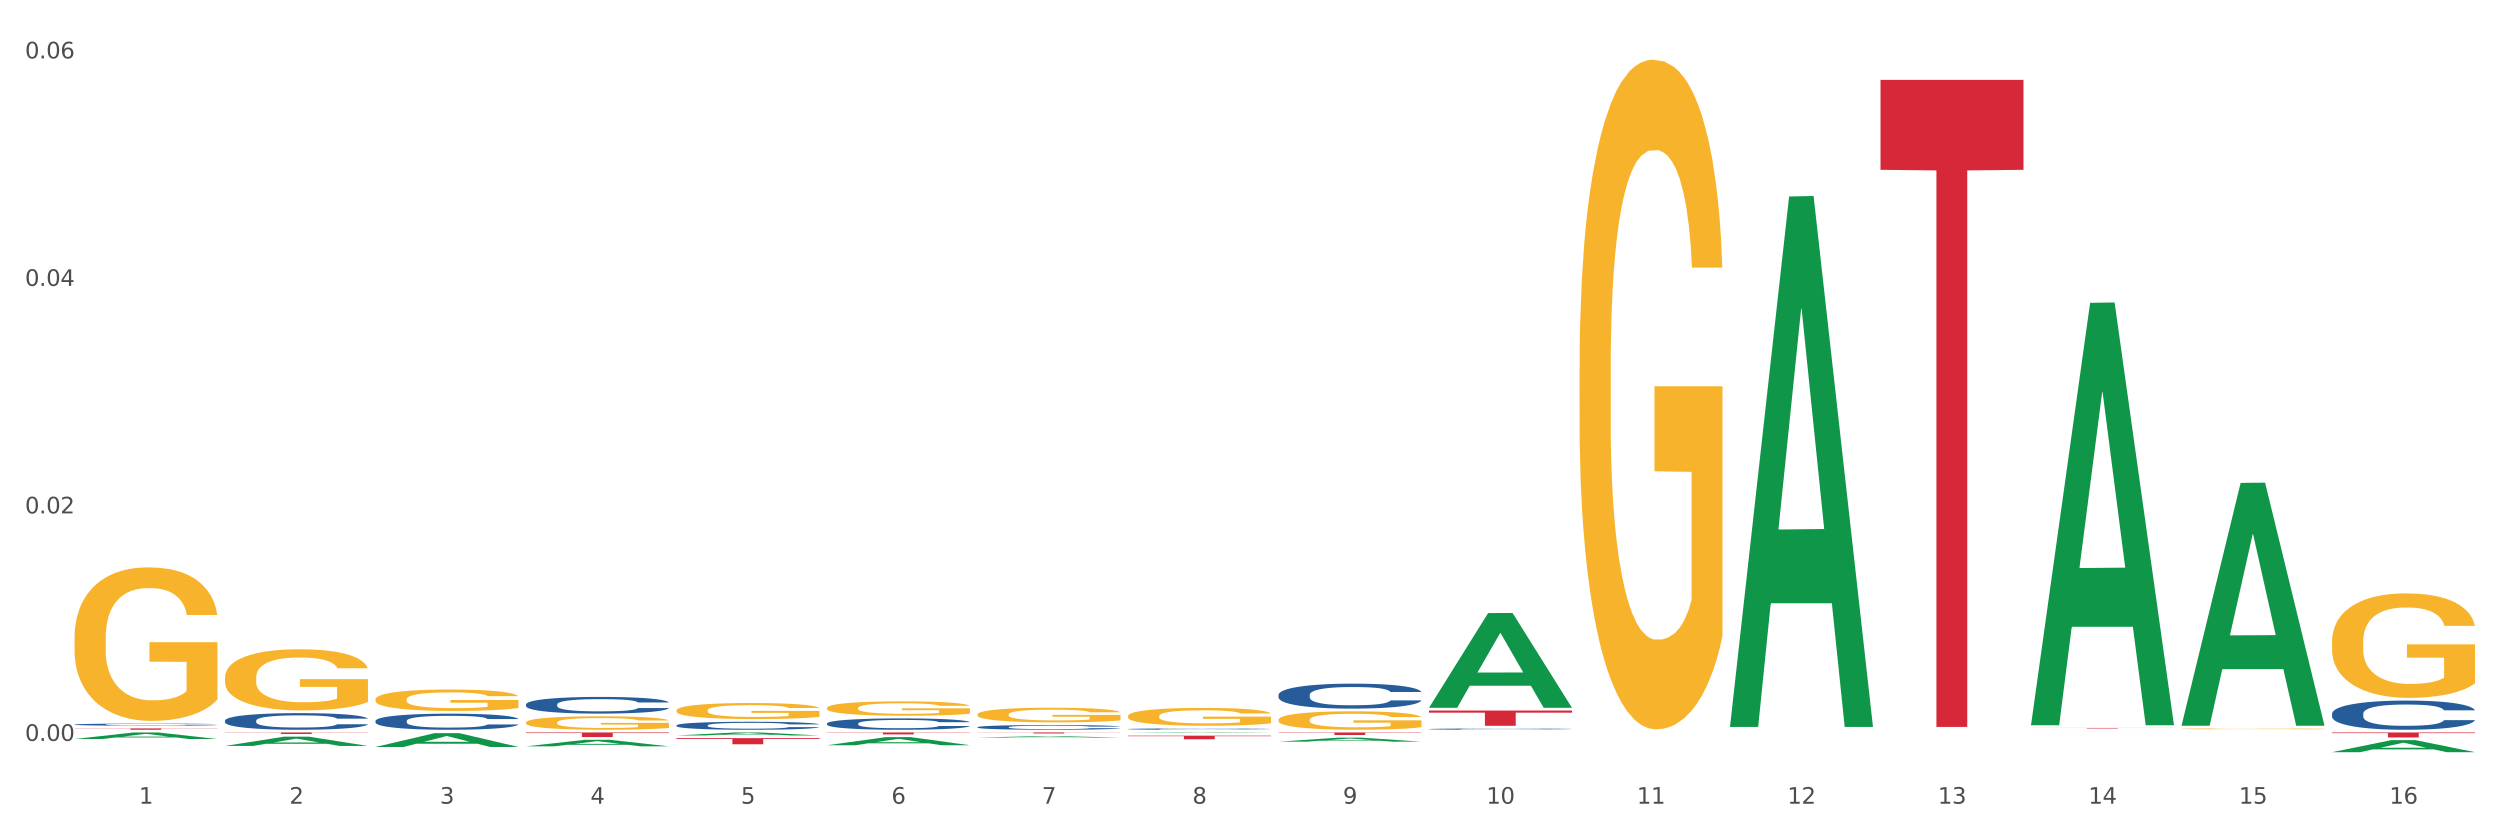 <?xml version="1.0" encoding="utf-8" standalone="no"?>
<!DOCTYPE svg PUBLIC "-//W3C//DTD SVG 1.1//EN"
  "http://www.w3.org/Graphics/SVG/1.1/DTD/svg11.dtd">
<svg xmlns:xlink="http://www.w3.org/1999/xlink" width="1080pt" height="360pt" viewBox="0 0 1080 360" xmlns="http://www.w3.org/2000/svg" version="1.1">
 <rect x="0" y="0" width="1080" height="360" fill="#333333" stroke="none"/>
 <defs>
  <style type="text/css">*{stroke-linejoin: round; stroke-linecap: butt}</style>
 </defs>
 <g id="figure_1">
  <g id="patch_1">
   <path d="M 0 360 
L 1080 360 
L 1080 0 
L 0 0 
z
" style="fill: #ffffff; stroke: #ffffff; stroke-linejoin: miter"/>
  </g>
  <g id="axes_1">
   <g id="matplotlib.axis_1">
    <g id="xtick_1">
     <g id="text_1">
      <!-- 1 -->
      <g style="fill: #4d4d4d" transform="translate(60.004 347.204) scale(0.096 -0.096)">
       <defs>
        <path id="DejaVuSans-31" d="M 794 531 
L 1825 531 
L 1825 4091 
L 703 3866 
L 703 4441 
L 1819 4666 
L 2450 4666 
L 2450 531 
L 3481 531 
L 3481 0 
L 794 0 
L 794 531 
z
" transform="scale(0.016)"/>
       </defs>
       <use xlink:href="#DejaVuSans-31"/>
      </g>
     </g>
    </g>
    <g id="xtick_2">
     <g id="text_2">
      <!-- 2 -->
      <g style="fill: #4d4d4d" transform="translate(125.021 347.204) scale(0.096 -0.096)">
       <defs>
        <path id="DejaVuSans-32" d="M 1228 531 
L 3431 531 
L 3431 0 
L 469 0 
L 469 531 
Q 828 903 1448 1529 
Q 2069 2156 2228 2338 
Q 2531 2678 2651 2914 
Q 2772 3150 2772 3378 
Q 2772 3750 2511 3984 
Q 2250 4219 1831 4219 
Q 1534 4219 1204 4116 
Q 875 4013 500 3803 
L 500 4441 
Q 881 4594 1212 4672 
Q 1544 4750 1819 4750 
Q 2544 4750 2975 4387 
Q 3406 4025 3406 3419 
Q 3406 3131 3298 2873 
Q 3191 2616 2906 2266 
Q 2828 2175 2409 1742 
Q 1991 1309 1228 531 
z
" transform="scale(0.016)"/>
       </defs>
       <use xlink:href="#DejaVuSans-32"/>
      </g>
     </g>
    </g>
    <g id="xtick_3">
     <g id="text_3">
      <!-- 3 -->
      <g style="fill: #4d4d4d" transform="translate(190.039 347.204) scale(0.096 -0.096)">
       <defs>
        <path id="DejaVuSans-33" d="M 2597 2516 
Q 3050 2419 3304 2112 
Q 3559 1806 3559 1356 
Q 3559 666 3084 287 
Q 2609 -91 1734 -91 
Q 1441 -91 1130 -33 
Q 819 25 488 141 
L 488 750 
Q 750 597 1062 519 
Q 1375 441 1716 441 
Q 2309 441 2620 675 
Q 2931 909 2931 1356 
Q 2931 1769 2642 2001 
Q 2353 2234 1838 2234 
L 1294 2234 
L 1294 2753 
L 1863 2753 
Q 2328 2753 2575 2939 
Q 2822 3125 2822 3475 
Q 2822 3834 2567 4026 
Q 2313 4219 1838 4219 
Q 1578 4219 1281 4162 
Q 984 4106 628 3988 
L 628 4550 
Q 988 4650 1302 4700 
Q 1616 4750 1894 4750 
Q 2613 4750 3031 4423 
Q 3450 4097 3450 3541 
Q 3450 3153 3228 2886 
Q 3006 2619 2597 2516 
z
" transform="scale(0.016)"/>
       </defs>
       <use xlink:href="#DejaVuSans-33"/>
      </g>
     </g>
    </g>
    <g id="xtick_4">
     <g id="text_4">
      <!-- 4 -->
      <g style="fill: #4d4d4d" transform="translate(255.056 347.204) scale(0.096 -0.096)">
       <defs>
        <path id="DejaVuSans-34" d="M 2419 4116 
L 825 1625 
L 2419 1625 
L 2419 4116 
z
M 2253 4666 
L 3047 4666 
L 3047 1625 
L 3713 1625 
L 3713 1100 
L 3047 1100 
L 3047 0 
L 2419 0 
L 2419 1100 
L 313 1100 
L 313 1709 
L 2253 4666 
z
" transform="scale(0.016)"/>
       </defs>
       <use xlink:href="#DejaVuSans-34"/>
      </g>
     </g>
    </g>
    <g id="xtick_5">
     <g id="text_5">
      <!-- 5 -->
      <g style="fill: #4d4d4d" transform="translate(320.073 347.204) scale(0.096 -0.096)">
       <defs>
        <path id="DejaVuSans-35" d="M 691 4666 
L 3169 4666 
L 3169 4134 
L 1269 4134 
L 1269 2991 
Q 1406 3038 1543 3061 
Q 1681 3084 1819 3084 
Q 2600 3084 3056 2656 
Q 3513 2228 3513 1497 
Q 3513 744 3044 326 
Q 2575 -91 1722 -91 
Q 1428 -91 1123 -41 
Q 819 9 494 109 
L 494 744 
Q 775 591 1075 516 
Q 1375 441 1709 441 
Q 2250 441 2565 725 
Q 2881 1009 2881 1497 
Q 2881 1984 2565 2268 
Q 2250 2553 1709 2553 
Q 1456 2553 1204 2497 
Q 953 2441 691 2322 
L 691 4666 
z
" transform="scale(0.016)"/>
       </defs>
       <use xlink:href="#DejaVuSans-35"/>
      </g>
     </g>
    </g>
    <g id="xtick_6">
     <g id="text_6">
      <!-- 6 -->
      <g style="fill: #4d4d4d" transform="translate(385.09 347.204) scale(0.096 -0.096)">
       <defs>
        <path id="DejaVuSans-36" d="M 2113 2584 
Q 1688 2584 1439 2293 
Q 1191 2003 1191 1497 
Q 1191 994 1439 701 
Q 1688 409 2113 409 
Q 2538 409 2786 701 
Q 3034 994 3034 1497 
Q 3034 2003 2786 2293 
Q 2538 2584 2113 2584 
z
M 3366 4563 
L 3366 3988 
Q 3128 4100 2886 4159 
Q 2644 4219 2406 4219 
Q 1781 4219 1451 3797 
Q 1122 3375 1075 2522 
Q 1259 2794 1537 2939 
Q 1816 3084 2150 3084 
Q 2853 3084 3261 2657 
Q 3669 2231 3669 1497 
Q 3669 778 3244 343 
Q 2819 -91 2113 -91 
Q 1303 -91 875 529 
Q 447 1150 447 2328 
Q 447 3434 972 4092 
Q 1497 4750 2381 4750 
Q 2619 4750 2861 4703 
Q 3103 4656 3366 4563 
z
" transform="scale(0.016)"/>
       </defs>
       <use xlink:href="#DejaVuSans-36"/>
      </g>
     </g>
    </g>
    <g id="xtick_7">
     <g id="text_7">
      <!-- 7 -->
      <g style="fill: #4d4d4d" transform="translate(450.108 347.204) scale(0.096 -0.096)">
       <defs>
        <path id="DejaVuSans-37" d="M 525 4666 
L 3525 4666 
L 3525 4397 
L 1831 0 
L 1172 0 
L 2766 4134 
L 525 4134 
L 525 4666 
z
" transform="scale(0.016)"/>
       </defs>
       <use xlink:href="#DejaVuSans-37"/>
      </g>
     </g>
    </g>
    <g id="xtick_8">
     <g id="text_8">
      <!-- 8 -->
      <g style="fill: #4d4d4d" transform="translate(515.125 347.204) scale(0.096 -0.096)">
       <defs>
        <path id="DejaVuSans-38" d="M 2034 2216 
Q 1584 2216 1326 1975 
Q 1069 1734 1069 1313 
Q 1069 891 1326 650 
Q 1584 409 2034 409 
Q 2484 409 2743 651 
Q 3003 894 3003 1313 
Q 3003 1734 2745 1975 
Q 2488 2216 2034 2216 
z
M 1403 2484 
Q 997 2584 770 2862 
Q 544 3141 544 3541 
Q 544 4100 942 4425 
Q 1341 4750 2034 4750 
Q 2731 4750 3128 4425 
Q 3525 4100 3525 3541 
Q 3525 3141 3298 2862 
Q 3072 2584 2669 2484 
Q 3125 2378 3379 2068 
Q 3634 1759 3634 1313 
Q 3634 634 3220 271 
Q 2806 -91 2034 -91 
Q 1263 -91 848 271 
Q 434 634 434 1313 
Q 434 1759 690 2068 
Q 947 2378 1403 2484 
z
M 1172 3481 
Q 1172 3119 1398 2916 
Q 1625 2713 2034 2713 
Q 2441 2713 2670 2916 
Q 2900 3119 2900 3481 
Q 2900 3844 2670 4047 
Q 2441 4250 2034 4250 
Q 1625 4250 1398 4047 
Q 1172 3844 1172 3481 
z
" transform="scale(0.016)"/>
       </defs>
       <use xlink:href="#DejaVuSans-38"/>
      </g>
     </g>
    </g>
    <g id="xtick_9">
     <g id="text_9">
      <!-- 9 -->
      <g style="fill: #4d4d4d" transform="translate(580.142 347.204) scale(0.096 -0.096)">
       <defs>
        <path id="DejaVuSans-39" d="M 703 97 
L 703 672 
Q 941 559 1184 500 
Q 1428 441 1663 441 
Q 2288 441 2617 861 
Q 2947 1281 2994 2138 
Q 2813 1869 2534 1725 
Q 2256 1581 1919 1581 
Q 1219 1581 811 2004 
Q 403 2428 403 3163 
Q 403 3881 828 4315 
Q 1253 4750 1959 4750 
Q 2769 4750 3195 4129 
Q 3622 3509 3622 2328 
Q 3622 1225 3098 567 
Q 2575 -91 1691 -91 
Q 1453 -91 1209 -44 
Q 966 3 703 97 
z
M 1959 2075 
Q 2384 2075 2632 2365 
Q 2881 2656 2881 3163 
Q 2881 3666 2632 3958 
Q 2384 4250 1959 4250 
Q 1534 4250 1286 3958 
Q 1038 3666 1038 3163 
Q 1038 2656 1286 2365 
Q 1534 2075 1959 2075 
z
" transform="scale(0.016)"/>
       </defs>
       <use xlink:href="#DejaVuSans-39"/>
      </g>
     </g>
    </g>
    <g id="xtick_10">
     <g id="text_10">
      <!-- 10 -->
      <g style="fill: #4d4d4d" transform="translate(642.105 347.204) scale(0.096 -0.096)">
       <defs>
        <path id="DejaVuSans-30" d="M 2034 4250 
Q 1547 4250 1301 3770 
Q 1056 3291 1056 2328 
Q 1056 1369 1301 889 
Q 1547 409 2034 409 
Q 2525 409 2770 889 
Q 3016 1369 3016 2328 
Q 3016 3291 2770 3770 
Q 2525 4250 2034 4250 
z
M 2034 4750 
Q 2819 4750 3233 4129 
Q 3647 3509 3647 2328 
Q 3647 1150 3233 529 
Q 2819 -91 2034 -91 
Q 1250 -91 836 529 
Q 422 1150 422 2328 
Q 422 3509 836 4129 
Q 1250 4750 2034 4750 
z
" transform="scale(0.016)"/>
       </defs>
       <use xlink:href="#DejaVuSans-31"/>
       <use xlink:href="#DejaVuSans-30" transform="translate(63.623 0)"/>
      </g>
     </g>
    </g>
    <g id="xtick_11">
     <g id="text_11">
      <!-- 11 -->
      <g style="fill: #4d4d4d" transform="translate(707.123 347.204) scale(0.096 -0.096)">
       <use xlink:href="#DejaVuSans-31"/>
       <use xlink:href="#DejaVuSans-31" transform="translate(63.623 0)"/>
      </g>
     </g>
    </g>
    <g id="xtick_12">
     <g id="text_12">
      <!-- 12 -->
      <g style="fill: #4d4d4d" transform="translate(772.14 347.204) scale(0.096 -0.096)">
       <use xlink:href="#DejaVuSans-31"/>
       <use xlink:href="#DejaVuSans-32" transform="translate(63.623 0)"/>
      </g>
     </g>
    </g>
    <g id="xtick_13">
     <g id="text_13">
      <!-- 13 -->
      <g style="fill: #4d4d4d" transform="translate(837.157 347.204) scale(0.096 -0.096)">
       <use xlink:href="#DejaVuSans-31"/>
       <use xlink:href="#DejaVuSans-33" transform="translate(63.623 0)"/>
      </g>
     </g>
    </g>
    <g id="xtick_14">
     <g id="text_14">
      <!-- 14 -->
      <g style="fill: #4d4d4d" transform="translate(902.174 347.204) scale(0.096 -0.096)">
       <use xlink:href="#DejaVuSans-31"/>
       <use xlink:href="#DejaVuSans-34" transform="translate(63.623 0)"/>
      </g>
     </g>
    </g>
    <g id="xtick_15">
     <g id="text_15">
      <!-- 15 -->
      <g style="fill: #4d4d4d" transform="translate(967.192 347.204) scale(0.096 -0.096)">
       <use xlink:href="#DejaVuSans-31"/>
       <use xlink:href="#DejaVuSans-35" transform="translate(63.623 0)"/>
      </g>
     </g>
    </g>
    <g id="xtick_16">
     <g id="text_16">
      <!-- 16 -->
      <g style="fill: #4d4d4d" transform="translate(1032.209 347.204) scale(0.096 -0.096)">
       <use xlink:href="#DejaVuSans-31"/>
       <use xlink:href="#DejaVuSans-36" transform="translate(63.623 0)"/>
      </g>
     </g>
    </g>
    <g id="xtick_17"/>
    <g id="xtick_18"/>
    <g id="xtick_19"/>
    <g id="xtick_20"/>
    <g id="xtick_21"/>
    <g id="xtick_22"/>
    <g id="xtick_23"/>
    <g id="xtick_24"/>
    <g id="xtick_25"/>
    <g id="xtick_26"/>
    <g id="xtick_27"/>
    <g id="xtick_28"/>
    <g id="xtick_29"/>
    <g id="xtick_30"/>
    <g id="xtick_31"/>
   </g>
   <g id="matplotlib.axis_2">
    <g id="ytick_1">
     <g id="text_17">
      <!-- 0.00 -->
      <g style="fill: #4d4d4d" transform="translate(10.8 320.064) scale(0.096 -0.096)">
       <defs>
        <path id="DejaVuSans-2e" d="M 684 794 
L 1344 794 
L 1344 0 
L 684 0 
L 684 794 
z
" transform="scale(0.016)"/>
       </defs>
       <use xlink:href="#DejaVuSans-30"/>
       <use xlink:href="#DejaVuSans-2e" transform="translate(63.623 0)"/>
       <use xlink:href="#DejaVuSans-30" transform="translate(95.41 0)"/>
       <use xlink:href="#DejaVuSans-30" transform="translate(159.033 0)"/>
      </g>
     </g>
    </g>
    <g id="ytick_2">
     <g id="text_18">
      <!-- 0.02 -->
      <g style="fill: #4d4d4d" transform="translate(10.8 221.786) scale(0.096 -0.096)">
       <use xlink:href="#DejaVuSans-30"/>
       <use xlink:href="#DejaVuSans-2e" transform="translate(63.623 0)"/>
       <use xlink:href="#DejaVuSans-30" transform="translate(95.41 0)"/>
       <use xlink:href="#DejaVuSans-32" transform="translate(159.033 0)"/>
      </g>
     </g>
    </g>
    <g id="ytick_3">
     <g id="text_19">
      <!-- 0.04 -->
      <g style="fill: #4d4d4d" transform="translate(10.8 123.509) scale(0.096 -0.096)">
       <use xlink:href="#DejaVuSans-30"/>
       <use xlink:href="#DejaVuSans-2e" transform="translate(63.623 0)"/>
       <use xlink:href="#DejaVuSans-30" transform="translate(95.41 0)"/>
       <use xlink:href="#DejaVuSans-34" transform="translate(159.033 0)"/>
      </g>
     </g>
    </g>
    <g id="ytick_4">
     <g id="text_20">
      <!-- 0.06 -->
      <g style="fill: #4d4d4d" transform="translate(10.8 25.231) scale(0.096 -0.096)">
       <use xlink:href="#DejaVuSans-30"/>
       <use xlink:href="#DejaVuSans-2e" transform="translate(63.623 0)"/>
       <use xlink:href="#DejaVuSans-30" transform="translate(95.41 0)"/>
       <use xlink:href="#DejaVuSans-36" transform="translate(159.033 0)"/>
      </g>
     </g>
    </g>
    <g id="ytick_5"/>
    <g id="ytick_6"/>
    <g id="ytick_7"/>
   </g>
   <g id="PolyCollection_1">
    <path d="M 32.175 319.251 
L 32.239 319.249 
L 57.709 316.419 
L 68.28 316.417 
L 93.941 319.257 
L 81.715 319.257 
L 76.176 318.595 
L 49.877 318.595 
L 49.686 318.606 
L 44.337 319.257 
L 32.175 319.257 
L 32.175 319.251 
L 53.188 318.201 
L 72.864 318.198 
L 63.122 317.022 
L 62.995 317.017 
L 62.867 317.025 
L 53.125 318.198 
L 53.188 318.201 
L 32.175 319.251 
z
" clip-path="url(#p56c78ed034)" style="fill: #109648"/>
    <path d="M 1007.434 316.417 
L 1069.2 316.417 
L 1069.2 316.718 
L 1044.903 316.72 
L 1044.903 318.583 
L 1031.584 318.583 
L 1031.584 316.72 
L 1007.434 316.718 
L 1007.434 316.419 
L 1007.434 316.417 
z
" clip-path="url(#p56c78ed034)" style="fill: #d62839"/>
    <path d="M 877.399 314.47 
L 939.166 314.47 
L 939.166 314.502 
L 914.869 314.502 
L 914.869 314.7 
L 901.549 314.7 
L 901.549 314.502 
L 877.399 314.502 
L 877.399 314.47 
L 877.399 314.47 
z
" clip-path="url(#p56c78ed034)" style="fill: #d62839"/>
    <path d="M 812.382 34.516 
L 874.148 34.516 
L 874.148 73.361 
L 849.852 73.623 
L 849.852 314.038 
L 836.532 314.038 
L 836.532 73.623 
L 812.382 73.361 
L 812.382 34.779 
L 812.382 34.516 
z
" clip-path="url(#p56c78ed034)" style="fill: #d62839"/>
    <path d="M 617.33 306.94 
L 679.097 306.94 
L 679.097 307.86 
L 654.8 307.866 
L 654.8 313.559 
L 641.481 313.559 
L 641.481 307.866 
L 617.33 307.86 
L 617.33 306.946 
L 617.33 306.94 
z
" clip-path="url(#p56c78ed034)" style="fill: #d62839"/>
    <path d="M 552.313 316.417 
L 614.079 316.417 
L 614.079 316.569 
L 589.783 316.57 
L 589.783 317.514 
L 576.463 317.514 
L 576.463 316.57 
L 552.313 316.569 
L 552.313 316.418 
L 552.313 316.417 
z
" clip-path="url(#p56c78ed034)" style="fill: #d62839"/>
    <path d="M 487.296 317.815 
L 549.062 317.815 
L 549.062 318.03 
L 524.765 318.031 
L 524.765 319.357 
L 511.446 319.357 
L 511.446 318.031 
L 487.296 318.03 
L 487.296 317.817 
L 487.296 317.815 
z
" clip-path="url(#p56c78ed034)" style="fill: #d62839"/>
    <path d="M 422.278 316.417 
L 484.045 316.417 
L 484.045 316.479 
L 459.748 316.479 
L 459.748 316.863 
L 446.429 316.863 
L 446.429 316.479 
L 422.278 316.479 
L 422.278 316.417 
L 422.278 316.417 
z
" clip-path="url(#p56c78ed034)" style="fill: #d62839"/>
    <path d="M 357.261 316.417 
L 419.028 316.417 
L 419.028 316.534 
L 394.731 316.535 
L 394.731 317.264 
L 381.412 317.264 
L 381.412 316.535 
L 357.261 316.534 
L 357.261 316.417 
L 357.261 316.417 
z
" clip-path="url(#p56c78ed034)" style="fill: #d62839"/>
    <path d="M 292.244 318.887 
L 354.01 318.887 
L 354.01 319.253 
L 329.714 319.256 
L 329.714 321.523 
L 316.394 321.523 
L 316.394 319.256 
L 292.244 319.253 
L 292.244 318.889 
L 292.244 318.887 
z
" clip-path="url(#p56c78ed034)" style="fill: #d62839"/>
    <path d="M 227.227 316.417 
L 288.993 316.417 
L 288.993 316.695 
L 264.696 316.697 
L 264.696 318.418 
L 251.377 318.418 
L 251.377 316.697 
L 227.227 316.695 
L 227.227 316.418 
L 227.227 316.417 
z
" clip-path="url(#p56c78ed034)" style="fill: #d62839"/>
    <path d="M 97.192 316.417 
L 158.959 316.417 
L 158.959 316.508 
L 134.662 316.508 
L 134.662 317.072 
L 121.343 317.072 
L 121.343 316.508 
L 97.192 316.508 
L 97.192 316.417 
L 97.192 316.417 
z
" clip-path="url(#p56c78ed034)" style="fill: #d62839"/>
    <path d="M 32.175 314.669 
L 93.941 314.669 
L 93.941 314.751 
L 69.645 314.751 
L 69.645 315.254 
L 56.325 315.254 
L 56.325 314.751 
L 32.175 314.751 
L 32.175 314.67 
L 32.175 314.669 
z
" clip-path="url(#p56c78ed034)" style="fill: #d62839"/>
    <path d="M 32.175 313 
L 32.248 312.999 
L 32.248 312.976 
L 32.467 312.944 
L 33.27 312.885 
L 34.292 312.841 
L 36.045 312.789 
L 36.994 312.767 
L 38.235 312.742 
L 40.79 312.703 
L 43.711 312.669 
L 45.755 312.651 
L 47.288 312.639 
L 50.72 312.618 
L 52.691 312.609 
L 54.735 312.601 
L 56.487 312.596 
L 59.408 312.59 
L 61.744 312.588 
L 64.445 312.587 
L 66.709 312.588 
L 69.702 312.591 
L 74.083 312.601 
L 75.762 312.607 
L 78.025 312.617 
L 80.362 312.631 
L 82.26 312.644 
L 84.45 312.663 
L 86.713 312.689 
L 88.904 312.72 
L 90.437 312.75 
L 91.678 312.781 
L 92.773 312.819 
L 93.576 312.86 
L 93.941 312.894 
L 80.581 312.894 
L 80.216 312.863 
L 79.485 312.83 
L 78.755 312.807 
L 77.952 312.789 
L 76.711 312.768 
L 75.616 312.754 
L 73.791 312.738 
L 72.111 312.728 
L 70.724 312.722 
L 69.045 312.717 
L 65.468 312.712 
L 62.912 312.712 
L 61.306 312.714 
L 59.335 312.718 
L 57.655 312.724 
L 55.684 312.734 
L 54.151 312.745 
L 52.618 312.759 
L 51.742 312.769 
L 50.427 312.788 
L 49.551 312.803 
L 48.383 312.829 
L 47.726 312.847 
L 46.558 312.895 
L 46.047 312.93 
L 45.828 312.955 
L 45.682 312.982 
L 45.682 313.113 
L 46.12 313.172 
L 46.485 313.197 
L 47.069 313.225 
L 48.164 313.262 
L 49.77 313.298 
L 51.45 313.324 
L 52.837 313.34 
L 54.151 313.352 
L 55.465 313.361 
L 57.071 313.37 
L 58.386 313.375 
L 60.357 313.38 
L 62.693 313.382 
L 64.518 313.382 
L 68.242 313.378 
L 69.921 313.374 
L 71.527 313.368 
L 73.28 313.359 
L 74.667 313.349 
L 75.47 313.341 
L 76.784 313.325 
L 77.806 313.308 
L 78.682 313.289 
L 79.266 313.272 
L 79.923 313.247 
L 80.435 313.219 
L 80.581 313.203 
L 93.941 313.203 
L 93.649 313.234 
L 93.138 313.263 
L 92.116 313.303 
L 91.313 313.325 
L 90.072 313.353 
L 88.758 313.376 
L 86.932 313.403 
L 85.253 313.422 
L 83.501 313.439 
L 81.603 313.454 
L 78.171 313.475 
L 76.93 313.481 
L 74.302 313.491 
L 72.257 313.497 
L 69.264 313.502 
L 66.198 313.506 
L 62.985 313.507 
L 60.138 313.505 
L 56.998 313.5 
L 55.027 313.495 
L 52.837 313.487 
L 50.281 313.476 
L 47.872 313.461 
L 45.609 313.445 
L 43.492 313.425 
L 41.52 313.403 
L 38.965 313.367 
L 37.067 313.332 
L 35.679 313.299 
L 34.73 313.271 
L 33.781 313.236 
L 33.27 313.212 
L 32.467 313.153 
L 32.175 313.098 
L 32.175 313 
z
" clip-path="url(#p56c78ed034)" style="fill: #255c99"/>
    <path d="M 1007.434 308.312 
L 1007.507 308.301 
L 1007.507 307.978 
L 1007.726 307.541 
L 1008.529 306.735 
L 1009.551 306.125 
L 1011.303 305.411 
L 1012.252 305.112 
L 1013.493 304.778 
L 1016.049 304.237 
L 1018.969 303.777 
L 1021.013 303.523 
L 1022.547 303.362 
L 1025.978 303.074 
L 1027.949 302.948 
L 1029.994 302.844 
L 1031.746 302.775 
L 1034.666 302.695 
L 1037.003 302.66 
L 1039.704 302.649 
L 1041.967 302.66 
L 1044.961 302.706 
L 1049.341 302.844 
L 1051.021 302.925 
L 1053.284 303.063 
L 1055.62 303.247 
L 1057.518 303.431 
L 1059.709 303.696 
L 1061.972 304.041 
L 1064.162 304.479 
L 1065.696 304.882 
L 1066.937 305.308 
L 1068.032 305.826 
L 1068.835 306.39 
L 1069.2 306.862 
L 1055.839 306.862 
L 1055.474 306.436 
L 1054.744 305.975 
L 1054.014 305.665 
L 1053.211 305.411 
L 1051.97 305.124 
L 1050.875 304.939 
L 1049.049 304.721 
L 1047.37 304.582 
L 1045.983 304.502 
L 1044.304 304.433 
L 1040.726 304.364 
L 1038.171 304.364 
L 1036.565 304.387 
L 1034.593 304.444 
L 1032.914 304.525 
L 1030.943 304.663 
L 1029.41 304.813 
L 1027.876 305.008 
L 1027 305.147 
L 1025.686 305.4 
L 1024.81 305.607 
L 1023.642 305.964 
L 1022.985 306.217 
L 1021.817 306.873 
L 1021.306 307.357 
L 1021.086 307.691 
L 1020.94 308.059 
L 1020.94 309.855 
L 1021.379 310.661 
L 1021.744 311.006 
L 1022.328 311.397 
L 1023.423 311.904 
L 1025.029 312.399 
L 1026.708 312.756 
L 1028.095 312.975 
L 1029.41 313.136 
L 1030.724 313.262 
L 1032.33 313.378 
L 1033.644 313.447 
L 1035.615 313.516 
L 1037.952 313.55 
L 1039.777 313.55 
L 1043.501 313.493 
L 1045.18 313.435 
L 1046.786 313.354 
L 1048.538 313.228 
L 1049.925 313.09 
L 1050.728 312.986 
L 1052.043 312.767 
L 1053.065 312.537 
L 1053.941 312.272 
L 1054.525 312.042 
L 1055.182 311.697 
L 1055.693 311.305 
L 1055.839 311.098 
L 1069.2 311.098 
L 1068.908 311.513 
L 1068.397 311.916 
L 1067.375 312.457 
L 1066.572 312.767 
L 1065.33 313.147 
L 1064.016 313.47 
L 1062.191 313.826 
L 1060.512 314.091 
L 1058.76 314.321 
L 1056.861 314.529 
L 1053.43 314.816 
L 1052.189 314.897 
L 1049.56 315.035 
L 1047.516 315.116 
L 1044.523 315.196 
L 1041.456 315.242 
L 1038.244 315.254 
L 1035.396 315.231 
L 1032.257 315.162 
L 1030.286 315.093 
L 1028.095 314.989 
L 1025.54 314.828 
L 1023.131 314.632 
L 1020.867 314.402 
L 1018.75 314.137 
L 1016.779 313.838 
L 1014.224 313.343 
L 1012.325 312.859 
L 1010.938 312.411 
L 1009.989 312.031 
L 1009.04 311.547 
L 1008.529 311.213 
L 1007.726 310.407 
L 1007.434 309.659 
L 1007.434 308.312 
z
" clip-path="url(#p56c78ed034)" style="fill: #255c99"/>
    <path d="M 617.33 314.961 
L 617.403 314.961 
L 617.403 314.947 
L 617.622 314.929 
L 618.425 314.895 
L 619.447 314.869 
L 621.2 314.839 
L 622.149 314.826 
L 623.39 314.812 
L 625.945 314.789 
L 628.866 314.77 
L 630.91 314.759 
L 632.443 314.752 
L 635.875 314.74 
L 637.846 314.735 
L 639.89 314.73 
L 641.642 314.727 
L 644.563 314.724 
L 646.899 314.723 
L 649.601 314.722 
L 651.864 314.723 
L 654.857 314.725 
L 659.238 314.73 
L 660.917 314.734 
L 663.18 314.74 
L 665.517 314.747 
L 667.415 314.755 
L 669.605 314.766 
L 671.869 314.781 
L 674.059 314.799 
L 675.592 314.816 
L 676.833 314.834 
L 677.928 314.856 
L 678.732 314.88 
L 679.097 314.9 
L 665.736 314.9 
L 665.371 314.882 
L 664.641 314.862 
L 663.91 314.849 
L 663.107 314.839 
L 661.866 314.827 
L 660.771 314.819 
L 658.946 314.81 
L 657.267 314.804 
L 655.879 314.8 
L 654.2 314.797 
L 650.623 314.794 
L 648.067 314.794 
L 646.461 314.795 
L 644.49 314.798 
L 642.811 314.801 
L 640.839 314.807 
L 639.306 314.813 
L 637.773 314.822 
L 636.897 314.827 
L 635.583 314.838 
L 634.707 314.847 
L 633.538 314.862 
L 632.881 314.873 
L 631.713 314.9 
L 631.202 314.921 
L 630.983 314.935 
L 630.837 314.95 
L 630.837 315.026 
L 631.275 315.06 
L 631.64 315.075 
L 632.224 315.091 
L 633.319 315.113 
L 634.926 315.133 
L 636.605 315.149 
L 637.992 315.158 
L 639.306 315.165 
L 640.62 315.17 
L 642.227 315.175 
L 643.541 315.178 
L 645.512 315.181 
L 647.848 315.182 
L 649.674 315.182 
L 653.397 315.18 
L 655.076 315.177 
L 656.683 315.174 
L 658.435 315.168 
L 659.822 315.163 
L 660.625 315.158 
L 661.939 315.149 
L 662.961 315.139 
L 663.837 315.128 
L 664.422 315.118 
L 665.079 315.104 
L 665.59 315.087 
L 665.736 315.079 
L 679.097 315.079 
L 678.805 315.096 
L 678.293 315.113 
L 677.271 315.136 
L 676.468 315.149 
L 675.227 315.165 
L 673.913 315.179 
L 672.088 315.194 
L 670.408 315.205 
L 668.656 315.215 
L 666.758 315.223 
L 663.326 315.235 
L 662.085 315.239 
L 659.457 315.245 
L 657.413 315.248 
L 654.419 315.252 
L 651.353 315.253 
L 648.14 315.254 
L 645.293 315.253 
L 642.154 315.25 
L 640.182 315.247 
L 637.992 315.243 
L 635.437 315.236 
L 633.027 315.228 
L 630.764 315.218 
L 628.647 315.207 
L 626.675 315.194 
L 624.12 315.173 
L 622.222 315.153 
L 620.835 315.134 
L 619.886 315.118 
L 618.936 315.098 
L 618.425 315.083 
L 617.622 315.049 
L 617.33 315.018 
L 617.33 314.961 
z
" clip-path="url(#p56c78ed034)" style="fill: #255c99"/>
    <path d="M 552.313 300.185 
L 552.386 300.175 
L 552.386 299.899 
L 552.605 299.524 
L 553.408 298.835 
L 554.43 298.312 
L 556.182 297.701 
L 557.132 297.445 
L 558.373 297.159 
L 560.928 296.696 
L 563.848 296.302 
L 565.893 296.085 
L 567.426 295.947 
L 570.857 295.701 
L 572.829 295.592 
L 574.873 295.503 
L 576.625 295.444 
L 579.546 295.375 
L 581.882 295.346 
L 584.583 295.336 
L 586.847 295.346 
L 589.84 295.385 
L 594.221 295.503 
L 595.9 295.572 
L 598.163 295.691 
L 600.499 295.848 
L 602.398 296.006 
L 604.588 296.233 
L 606.851 296.528 
L 609.042 296.903 
L 610.575 297.248 
L 611.816 297.613 
L 612.911 298.056 
L 613.714 298.539 
L 614.079 298.943 
L 600.718 298.943 
L 600.353 298.578 
L 599.623 298.184 
L 598.893 297.918 
L 598.09 297.701 
L 596.849 297.455 
L 595.754 297.297 
L 593.929 297.11 
L 592.249 296.992 
L 590.862 296.923 
L 589.183 296.863 
L 585.605 296.804 
L 583.05 296.804 
L 581.444 296.824 
L 579.473 296.873 
L 577.793 296.942 
L 575.822 297.061 
L 574.289 297.189 
L 572.756 297.356 
L 571.88 297.475 
L 570.565 297.691 
L 569.689 297.869 
L 568.521 298.174 
L 567.864 298.391 
L 566.696 298.953 
L 566.185 299.367 
L 565.966 299.653 
L 565.82 299.968 
L 565.82 301.505 
L 566.258 302.195 
L 566.623 302.491 
L 567.207 302.826 
L 568.302 303.26 
L 569.908 303.684 
L 571.588 303.989 
L 572.975 304.176 
L 574.289 304.314 
L 575.603 304.423 
L 577.209 304.521 
L 578.523 304.58 
L 580.495 304.64 
L 582.831 304.669 
L 584.656 304.669 
L 588.38 304.62 
L 590.059 304.571 
L 591.665 304.502 
L 593.418 304.393 
L 594.805 304.275 
L 595.608 304.186 
L 596.922 303.999 
L 597.944 303.802 
L 598.82 303.575 
L 599.404 303.378 
L 600.061 303.082 
L 600.572 302.747 
L 600.718 302.57 
L 614.079 302.57 
L 613.787 302.925 
L 613.276 303.27 
L 612.254 303.733 
L 611.451 303.999 
L 610.21 304.324 
L 608.896 304.6 
L 607.07 304.906 
L 605.391 305.132 
L 603.639 305.329 
L 601.741 305.507 
L 598.309 305.753 
L 597.068 305.822 
L 594.44 305.94 
L 592.395 306.009 
L 589.402 306.078 
L 586.336 306.118 
L 583.123 306.128 
L 580.276 306.108 
L 577.136 306.049 
L 575.165 305.99 
L 572.975 305.901 
L 570.419 305.763 
L 568.01 305.595 
L 565.747 305.398 
L 563.629 305.172 
L 561.658 304.915 
L 559.103 304.492 
L 557.205 304.078 
L 555.817 303.693 
L 554.868 303.368 
L 553.919 302.954 
L 553.408 302.668 
L 552.605 301.979 
L 552.313 301.338 
L 552.313 300.185 
z
" clip-path="url(#p56c78ed034)" style="fill: #255c99"/>
    <path d="M 487.296 314.946 
L 487.369 314.945 
L 487.369 314.931 
L 487.588 314.911 
L 488.391 314.876 
L 489.413 314.849 
L 491.165 314.817 
L 492.114 314.804 
L 493.356 314.789 
L 495.911 314.765 
L 498.831 314.744 
L 500.876 314.733 
L 502.409 314.726 
L 505.84 314.713 
L 507.811 314.707 
L 509.856 314.703 
L 511.608 314.7 
L 514.528 314.696 
L 516.865 314.695 
L 519.566 314.694 
L 521.829 314.695 
L 524.823 314.697 
L 529.203 314.703 
L 530.883 314.706 
L 533.146 314.713 
L 535.482 314.721 
L 537.38 314.729 
L 539.571 314.741 
L 541.834 314.756 
L 544.024 314.775 
L 545.558 314.793 
L 546.799 314.812 
L 547.894 314.835 
L 548.697 314.86 
L 549.062 314.881 
L 535.701 314.881 
L 535.336 314.862 
L 534.606 314.842 
L 533.876 314.828 
L 533.073 314.817 
L 531.832 314.804 
L 530.737 314.796 
L 528.911 314.786 
L 527.232 314.78 
L 525.845 314.776 
L 524.166 314.773 
L 520.588 314.77 
L 518.033 314.77 
L 516.427 314.771 
L 514.455 314.774 
L 512.776 314.777 
L 510.805 314.784 
L 509.272 314.79 
L 507.738 314.799 
L 506.862 314.805 
L 505.548 314.816 
L 504.672 314.826 
L 503.504 314.841 
L 502.847 314.853 
L 501.679 314.882 
L 501.168 314.903 
L 500.949 314.918 
L 500.803 314.934 
L 500.803 315.014 
L 501.241 315.05 
L 501.606 315.065 
L 502.19 315.083 
L 503.285 315.105 
L 504.891 315.127 
L 506.57 315.143 
L 507.957 315.153 
L 509.272 315.16 
L 510.586 315.165 
L 512.192 315.171 
L 513.506 315.174 
L 515.478 315.177 
L 517.814 315.178 
L 519.639 315.178 
L 523.363 315.176 
L 525.042 315.173 
L 526.648 315.17 
L 528.4 315.164 
L 529.787 315.158 
L 530.591 315.153 
L 531.905 315.144 
L 532.927 315.133 
L 533.803 315.122 
L 534.387 315.111 
L 535.044 315.096 
L 535.555 315.079 
L 535.701 315.069 
L 549.062 315.069 
L 548.77 315.088 
L 548.259 315.106 
L 547.237 315.13 
L 546.434 315.144 
L 545.193 315.16 
L 543.878 315.175 
L 542.053 315.191 
L 540.374 315.202 
L 538.622 315.213 
L 536.723 315.222 
L 533.292 315.235 
L 532.051 315.238 
L 529.422 315.244 
L 527.378 315.248 
L 524.385 315.251 
L 521.318 315.253 
L 518.106 315.254 
L 515.258 315.253 
L 512.119 315.25 
L 510.148 315.247 
L 507.957 315.242 
L 505.402 315.235 
L 502.993 315.226 
L 500.73 315.216 
L 498.612 315.204 
L 496.641 315.191 
L 494.086 315.169 
L 492.187 315.148 
L 490.8 315.128 
L 489.851 315.111 
L 488.902 315.089 
L 488.391 315.074 
L 487.588 315.039 
L 487.296 315.005 
L 487.296 314.946 
z
" clip-path="url(#p56c78ed034)" style="fill: #255c99"/>
    <path d="M 422.278 314.136 
L 422.351 314.134 
L 422.351 314.082 
L 422.57 314.011 
L 423.374 313.882 
L 424.396 313.783 
L 426.148 313.668 
L 427.097 313.62 
L 428.338 313.566 
L 430.894 313.479 
L 433.814 313.405 
L 435.858 313.364 
L 437.391 313.338 
L 440.823 313.292 
L 442.794 313.271 
L 444.839 313.255 
L 446.591 313.244 
L 449.511 313.231 
L 451.847 313.225 
L 454.549 313.223 
L 456.812 313.225 
L 459.806 313.232 
L 464.186 313.255 
L 465.865 313.268 
L 468.129 313.29 
L 470.465 313.32 
L 472.363 313.349 
L 474.554 313.392 
L 476.817 313.448 
L 479.007 313.518 
L 480.54 313.583 
L 481.782 313.652 
L 482.877 313.735 
L 483.68 313.826 
L 484.045 313.902 
L 470.684 313.902 
L 470.319 313.833 
L 469.589 313.759 
L 468.859 313.709 
L 468.056 313.668 
L 466.814 313.622 
L 465.719 313.592 
L 463.894 313.557 
L 462.215 313.535 
L 460.828 313.522 
L 459.148 313.511 
L 455.571 313.5 
L 453.016 313.5 
L 451.409 313.503 
L 449.438 313.512 
L 447.759 313.525 
L 445.788 313.548 
L 444.254 313.572 
L 442.721 313.603 
L 441.845 313.626 
L 440.531 313.666 
L 439.655 313.7 
L 438.487 313.757 
L 437.83 313.798 
L 436.661 313.904 
L 436.15 313.982 
L 435.931 314.035 
L 435.785 314.095 
L 435.785 314.384 
L 436.223 314.514 
L 436.588 314.57 
L 437.172 314.633 
L 438.268 314.714 
L 439.874 314.794 
L 441.553 314.851 
L 442.94 314.887 
L 444.254 314.913 
L 445.569 314.933 
L 447.175 314.952 
L 448.489 314.963 
L 450.46 314.974 
L 452.797 314.979 
L 454.622 314.979 
L 458.345 314.97 
L 460.025 314.961 
L 461.631 314.948 
L 463.383 314.928 
L 464.77 314.905 
L 465.573 314.889 
L 466.887 314.853 
L 467.91 314.816 
L 468.786 314.774 
L 469.37 314.737 
L 470.027 314.681 
L 470.538 314.618 
L 470.684 314.584 
L 484.045 314.584 
L 483.753 314.651 
L 483.242 314.716 
L 482.22 314.803 
L 481.416 314.853 
L 480.175 314.915 
L 478.861 314.966 
L 477.036 315.024 
L 475.357 315.067 
L 473.604 315.104 
L 471.706 315.137 
L 468.275 315.183 
L 467.034 315.196 
L 464.405 315.219 
L 462.361 315.232 
L 459.367 315.245 
L 456.301 315.252 
L 453.089 315.254 
L 450.241 315.25 
L 447.102 315.239 
L 445.131 315.228 
L 442.94 315.211 
L 440.385 315.185 
L 437.976 315.154 
L 435.712 315.117 
L 433.595 315.074 
L 431.624 315.026 
L 429.068 314.946 
L 427.17 314.868 
L 425.783 314.796 
L 424.834 314.735 
L 423.885 314.657 
L 423.374 314.603 
L 422.57 314.473 
L 422.278 314.353 
L 422.278 314.136 
z
" clip-path="url(#p56c78ed034)" style="fill: #255c99"/>
    <path d="M 357.261 312.553 
L 357.334 312.549 
L 357.334 312.424 
L 357.553 312.253 
L 358.356 311.94 
L 359.378 311.703 
L 361.131 311.425 
L 362.08 311.308 
L 363.321 311.179 
L 365.876 310.968 
L 368.797 310.789 
L 370.841 310.69 
L 372.374 310.628 
L 375.806 310.516 
L 377.777 310.467 
L 379.821 310.426 
L 381.574 310.399 
L 384.494 310.368 
L 386.83 310.355 
L 389.532 310.35 
L 391.795 310.355 
L 394.788 310.372 
L 399.169 310.426 
L 400.848 310.458 
L 403.111 310.511 
L 405.448 310.583 
L 407.346 310.655 
L 409.536 310.758 
L 411.8 310.892 
L 413.99 311.062 
L 415.523 311.219 
L 416.764 311.385 
L 417.859 311.586 
L 418.663 311.806 
L 419.028 311.989 
L 405.667 311.989 
L 405.302 311.823 
L 404.572 311.644 
L 403.842 311.523 
L 403.038 311.425 
L 401.797 311.313 
L 400.702 311.241 
L 398.877 311.156 
L 397.198 311.102 
L 395.81 311.071 
L 394.131 311.044 
L 390.554 311.017 
L 387.998 311.017 
L 386.392 311.026 
L 384.421 311.049 
L 382.742 311.08 
L 380.77 311.134 
L 379.237 311.192 
L 377.704 311.268 
L 376.828 311.322 
L 375.514 311.42 
L 374.638 311.501 
L 373.469 311.64 
L 372.812 311.738 
L 371.644 311.994 
L 371.133 312.182 
L 370.914 312.312 
L 370.768 312.455 
L 370.768 313.154 
L 371.206 313.467 
L 371.571 313.601 
L 372.155 313.754 
L 373.25 313.951 
L 374.857 314.143 
L 376.536 314.282 
L 377.923 314.367 
L 379.237 314.43 
L 380.551 314.479 
L 382.158 314.524 
L 383.472 314.551 
L 385.443 314.578 
L 387.779 314.591 
L 389.605 314.591 
L 393.328 314.569 
L 395.007 314.546 
L 396.614 314.515 
L 398.366 314.466 
L 399.753 314.412 
L 400.556 314.372 
L 401.87 314.287 
L 402.892 314.197 
L 403.769 314.094 
L 404.353 314.004 
L 405.01 313.87 
L 405.521 313.718 
L 405.667 313.637 
L 419.028 313.637 
L 418.736 313.798 
L 418.224 313.955 
L 417.202 314.166 
L 416.399 314.287 
L 415.158 314.434 
L 413.844 314.56 
L 412.019 314.699 
L 410.339 314.802 
L 408.587 314.891 
L 406.689 314.972 
L 403.257 315.084 
L 402.016 315.115 
L 399.388 315.169 
L 397.344 315.2 
L 394.35 315.232 
L 391.284 315.249 
L 388.071 315.254 
L 385.224 315.245 
L 382.085 315.218 
L 380.113 315.191 
L 377.923 315.151 
L 375.368 315.088 
L 372.958 315.012 
L 370.695 314.923 
L 368.578 314.82 
L 366.606 314.703 
L 364.051 314.511 
L 362.153 314.322 
L 360.766 314.148 
L 359.817 314 
L 358.867 313.812 
L 358.356 313.682 
L 357.553 313.369 
L 357.261 313.077 
L 357.261 312.553 
z
" clip-path="url(#p56c78ed034)" style="fill: #255c99"/>
    <path d="M 292.244 313.352 
L 292.317 313.348 
L 292.317 313.26 
L 292.536 313.14 
L 293.339 312.919 
L 294.361 312.752 
L 296.113 312.556 
L 297.063 312.474 
L 298.304 312.383 
L 300.859 312.235 
L 303.78 312.109 
L 305.824 312.039 
L 307.357 311.995 
L 310.788 311.916 
L 312.76 311.881 
L 314.804 311.853 
L 316.556 311.834 
L 319.477 311.812 
L 321.813 311.802 
L 324.514 311.799 
L 326.778 311.802 
L 329.771 311.815 
L 334.152 311.853 
L 335.831 311.875 
L 338.094 311.913 
L 340.431 311.963 
L 342.329 312.014 
L 344.519 312.086 
L 346.782 312.181 
L 348.973 312.301 
L 350.506 312.411 
L 351.747 312.528 
L 352.842 312.67 
L 353.645 312.825 
L 354.01 312.954 
L 340.65 312.954 
L 340.284 312.837 
L 339.554 312.711 
L 338.824 312.626 
L 338.021 312.556 
L 336.78 312.478 
L 335.685 312.427 
L 333.86 312.367 
L 332.18 312.329 
L 330.793 312.307 
L 329.114 312.288 
L 325.536 312.269 
L 322.981 312.269 
L 321.375 312.276 
L 319.404 312.291 
L 317.724 312.314 
L 315.753 312.351 
L 314.22 312.392 
L 312.687 312.446 
L 311.811 312.484 
L 310.496 312.553 
L 309.62 312.61 
L 308.452 312.708 
L 307.795 312.777 
L 306.627 312.957 
L 306.116 313.09 
L 305.897 313.181 
L 305.751 313.282 
L 305.751 313.774 
L 306.189 313.995 
L 306.554 314.09 
L 307.138 314.197 
L 308.233 314.336 
L 309.839 314.472 
L 311.519 314.569 
L 312.906 314.629 
L 314.22 314.673 
L 315.534 314.708 
L 317.14 314.74 
L 318.455 314.759 
L 320.426 314.778 
L 322.762 314.787 
L 324.587 314.787 
L 328.311 314.771 
L 329.99 314.755 
L 331.596 314.733 
L 333.349 314.699 
L 334.736 314.661 
L 335.539 314.632 
L 336.853 314.572 
L 337.875 314.509 
L 338.751 314.437 
L 339.335 314.374 
L 339.992 314.279 
L 340.504 314.172 
L 340.65 314.115 
L 354.01 314.115 
L 353.718 314.229 
L 353.207 314.339 
L 352.185 314.487 
L 351.382 314.572 
L 350.141 314.677 
L 348.827 314.765 
L 347.001 314.863 
L 345.322 314.935 
L 343.57 314.998 
L 341.672 315.055 
L 338.24 315.134 
L 336.999 315.156 
L 334.371 315.194 
L 332.326 315.216 
L 329.333 315.238 
L 326.267 315.251 
L 323.054 315.254 
L 320.207 315.248 
L 317.067 315.229 
L 315.096 315.21 
L 312.906 315.181 
L 310.35 315.137 
L 307.941 315.084 
L 305.678 315.02 
L 303.561 314.948 
L 301.589 314.866 
L 299.034 314.73 
L 297.136 314.598 
L 295.748 314.475 
L 294.799 314.371 
L 293.85 314.238 
L 293.339 314.147 
L 292.536 313.926 
L 292.244 313.721 
L 292.244 313.352 
z
" clip-path="url(#p56c78ed034)" style="fill: #255c99"/>
    <path d="M 227.227 304.304 
L 227.3 304.298 
L 227.3 304.113 
L 227.519 303.863 
L 228.322 303.402 
L 229.344 303.053 
L 231.096 302.645 
L 232.045 302.474 
L 233.287 302.283 
L 235.842 301.973 
L 238.762 301.71 
L 240.807 301.565 
L 242.34 301.473 
L 245.771 301.308 
L 247.743 301.236 
L 249.787 301.176 
L 251.539 301.137 
L 254.459 301.091 
L 256.796 301.071 
L 259.497 301.065 
L 261.76 301.071 
L 264.754 301.097 
L 269.134 301.176 
L 270.814 301.223 
L 273.077 301.302 
L 275.413 301.407 
L 277.312 301.512 
L 279.502 301.664 
L 281.765 301.861 
L 283.955 302.111 
L 285.489 302.342 
L 286.73 302.586 
L 287.825 302.882 
L 288.628 303.205 
L 288.993 303.474 
L 275.632 303.474 
L 275.267 303.231 
L 274.537 302.967 
L 273.807 302.79 
L 273.004 302.645 
L 271.763 302.48 
L 270.668 302.375 
L 268.842 302.25 
L 267.163 302.171 
L 265.776 302.125 
L 264.097 302.085 
L 260.519 302.046 
L 257.964 302.046 
L 256.358 302.059 
L 254.386 302.092 
L 252.707 302.138 
L 250.736 302.217 
L 249.203 302.302 
L 247.669 302.414 
L 246.793 302.493 
L 245.479 302.638 
L 244.603 302.757 
L 243.435 302.961 
L 242.778 303.106 
L 241.61 303.481 
L 241.099 303.758 
L 240.88 303.949 
L 240.734 304.159 
L 240.734 305.186 
L 241.172 305.647 
L 241.537 305.845 
L 242.121 306.069 
L 243.216 306.359 
L 244.822 306.642 
L 246.501 306.846 
L 247.889 306.971 
L 249.203 307.063 
L 250.517 307.136 
L 252.123 307.201 
L 253.437 307.241 
L 255.409 307.28 
L 257.745 307.3 
L 259.57 307.3 
L 263.294 307.267 
L 264.973 307.234 
L 266.579 307.188 
L 268.331 307.116 
L 269.718 307.037 
L 270.522 306.978 
L 271.836 306.852 
L 272.858 306.721 
L 273.734 306.569 
L 274.318 306.438 
L 274.975 306.24 
L 275.486 306.016 
L 275.632 305.898 
L 288.993 305.898 
L 288.701 306.135 
L 288.19 306.365 
L 287.168 306.675 
L 286.365 306.852 
L 285.124 307.07 
L 283.809 307.254 
L 281.984 307.458 
L 280.305 307.61 
L 278.553 307.741 
L 276.654 307.86 
L 273.223 308.024 
L 271.982 308.071 
L 269.353 308.15 
L 267.309 308.196 
L 264.316 308.242 
L 261.249 308.268 
L 258.037 308.275 
L 255.19 308.261 
L 252.05 308.222 
L 250.079 308.182 
L 247.889 308.123 
L 245.333 308.031 
L 242.924 307.919 
L 240.661 307.787 
L 238.543 307.636 
L 236.572 307.465 
L 234.017 307.182 
L 232.118 306.905 
L 230.731 306.648 
L 229.782 306.431 
L 228.833 306.154 
L 228.322 305.963 
L 227.519 305.503 
L 227.227 305.075 
L 227.227 304.304 
z
" clip-path="url(#p56c78ed034)" style="fill: #255c99"/>
    <path d="M 32.175 275.748 
L 32.248 275.688 
L 32.248 273.507 
L 32.394 271.63 
L 33.123 267.087 
L 34.217 263.332 
L 35.019 261.333 
L 35.821 259.697 
L 36.769 258.062 
L 37.936 256.366 
L 40.051 253.883 
L 41.363 252.611 
L 42.968 251.278 
L 45.885 249.34 
L 47.999 248.25 
L 50.187 247.341 
L 53.76 246.251 
L 56.094 245.766 
L 58.573 245.403 
L 61.563 245.161 
L 63.824 245.1 
L 68.783 245.282 
L 73.012 245.827 
L 75.054 246.251 
L 77.679 246.978 
L 79.065 247.462 
L 81.326 248.431 
L 83.659 249.703 
L 85.263 250.794 
L 87.67 252.853 
L 89.493 254.912 
L 91.17 257.456 
L 92.045 259.213 
L 92.702 260.848 
L 93.285 262.726 
L 93.868 265.694 
L 80.742 265.694 
L 80.232 263.574 
L 79.43 261.575 
L 78.263 259.637 
L 77.242 258.425 
L 75.492 256.911 
L 73.887 255.942 
L 72.21 255.215 
L 70.168 254.609 
L 68.564 254.307 
L 66.303 254.064 
L 61.855 254.125 
L 58.865 254.609 
L 56.823 255.215 
L 55.511 255.76 
L 54.344 256.366 
L 53.031 257.214 
L 51.5 258.486 
L 50.406 259.637 
L 49.312 261.09 
L 48.437 262.544 
L 47.635 264.24 
L 46.979 266.057 
L 46.468 267.935 
L 46.031 270.237 
L 45.666 274.052 
L 45.666 282.351 
L 45.812 284.228 
L 46.176 286.712 
L 46.614 288.589 
L 47.343 290.83 
L 47.999 292.345 
L 49.239 294.525 
L 50.625 296.342 
L 51.719 297.493 
L 52.812 298.462 
L 54.708 299.795 
L 56.823 300.885 
L 58.646 301.551 
L 61.126 302.157 
L 62.803 302.399 
L 64.261 302.52 
L 67.835 302.52 
L 70.387 302.339 
L 73.231 301.915 
L 75.419 301.37 
L 77.242 300.703 
L 79.284 299.613 
L 80.596 298.583 
L 80.596 285.924 
L 64.553 285.864 
L 64.553 277.444 
L 93.941 277.444 
L 93.941 302.157 
L 92.702 303.429 
L 91.316 304.58 
L 89.858 305.61 
L 87.67 306.882 
L 85.045 308.093 
L 82.711 308.941 
L 80.232 309.668 
L 77.315 310.334 
L 73.523 310.94 
L 71.189 311.182 
L 68.272 311.364 
L 64.845 311.424 
L 61.855 311.303 
L 58.938 311 
L 55.875 310.455 
L 52.885 309.668 
L 50.625 308.88 
L 48.364 307.911 
L 45.958 306.639 
L 44.062 305.428 
L 42.603 304.338 
L 40.999 302.944 
L 39.249 301.127 
L 37.936 299.492 
L 36.769 297.796 
L 35.529 295.615 
L 34.654 293.738 
L 33.779 291.376 
L 33.269 289.619 
L 32.685 286.893 
L 32.248 283.077 
L 32.175 275.748 
z
" clip-path="url(#p56c78ed034)" style="fill: #f7b32b"/>
    <path d="M 162.209 311.425 
L 162.282 311.419 
L 162.282 311.241 
L 162.502 311 
L 163.305 310.555 
L 164.327 310.219 
L 166.079 309.825 
L 167.028 309.66 
L 168.269 309.476 
L 170.825 309.177 
L 173.745 308.924 
L 175.789 308.784 
L 177.323 308.695 
L 180.754 308.536 
L 182.725 308.466 
L 184.77 308.409 
L 186.522 308.371 
L 189.442 308.327 
L 191.778 308.308 
L 194.48 308.301 
L 196.743 308.308 
L 199.737 308.333 
L 204.117 308.409 
L 205.796 308.454 
L 208.06 308.53 
L 210.396 308.631 
L 212.294 308.733 
L 214.485 308.879 
L 216.748 309.07 
L 218.938 309.311 
L 220.471 309.533 
L 221.713 309.768 
L 222.808 310.054 
L 223.611 310.365 
L 223.976 310.625 
L 210.615 310.625 
L 210.25 310.39 
L 209.52 310.136 
L 208.79 309.965 
L 207.987 309.825 
L 206.746 309.666 
L 205.65 309.565 
L 203.825 309.444 
L 202.146 309.368 
L 200.759 309.324 
L 199.079 309.285 
L 195.502 309.247 
L 192.947 309.247 
L 191.34 309.26 
L 189.369 309.292 
L 187.69 309.336 
L 185.719 309.412 
L 184.185 309.495 
L 182.652 309.603 
L 181.776 309.679 
L 180.462 309.819 
L 179.586 309.933 
L 178.418 310.13 
L 177.761 310.27 
L 176.592 310.632 
L 176.081 310.898 
L 175.862 311.082 
L 175.716 311.286 
L 175.716 312.276 
L 176.154 312.72 
L 176.519 312.911 
L 177.104 313.127 
L 178.199 313.406 
L 179.805 313.679 
L 181.484 313.876 
L 182.871 313.997 
L 184.185 314.086 
L 185.5 314.155 
L 187.106 314.219 
L 188.42 314.257 
L 190.391 314.295 
L 192.728 314.314 
L 194.553 314.314 
L 198.276 314.282 
L 199.956 314.251 
L 201.562 314.206 
L 203.314 314.136 
L 204.701 314.06 
L 205.504 314.003 
L 206.819 313.882 
L 207.841 313.755 
L 208.717 313.609 
L 209.301 313.482 
L 209.958 313.292 
L 210.469 313.076 
L 210.615 312.962 
L 223.976 312.962 
L 223.684 313.19 
L 223.173 313.413 
L 222.151 313.711 
L 221.348 313.882 
L 220.106 314.092 
L 218.792 314.27 
L 216.967 314.467 
L 215.288 314.613 
L 213.535 314.74 
L 211.637 314.854 
L 208.206 315.013 
L 206.965 315.057 
L 204.336 315.133 
L 202.292 315.178 
L 199.299 315.222 
L 196.232 315.248 
L 193.02 315.254 
L 190.172 315.241 
L 187.033 315.203 
L 185.062 315.165 
L 182.871 315.108 
L 180.316 315.019 
L 177.907 314.911 
L 175.643 314.784 
L 173.526 314.638 
L 171.555 314.473 
L 168.999 314.2 
L 167.101 313.933 
L 165.714 313.686 
L 164.765 313.476 
L 163.816 313.209 
L 163.305 313.025 
L 162.502 312.581 
L 162.209 312.168 
L 162.209 311.425 
z
" clip-path="url(#p56c78ed034)" style="fill: #255c99"/>
    <path d="M 97.192 311.298 
L 97.265 311.292 
L 97.265 311.108 
L 97.484 310.859 
L 98.287 310.4 
L 99.31 310.052 
L 101.062 309.645 
L 102.011 309.475 
L 103.252 309.285 
L 105.807 308.976 
L 108.728 308.714 
L 110.772 308.57 
L 112.305 308.478 
L 115.737 308.314 
L 117.708 308.242 
L 119.752 308.183 
L 121.505 308.143 
L 124.425 308.097 
L 126.761 308.078 
L 129.463 308.071 
L 131.726 308.078 
L 134.719 308.104 
L 139.1 308.183 
L 140.779 308.228 
L 143.042 308.307 
L 145.379 308.412 
L 147.277 308.517 
L 149.467 308.668 
L 151.731 308.865 
L 153.921 309.114 
L 155.454 309.344 
L 156.695 309.586 
L 157.79 309.882 
L 158.594 310.203 
L 158.959 310.472 
L 145.598 310.472 
L 145.233 310.229 
L 144.503 309.967 
L 143.773 309.79 
L 142.969 309.645 
L 141.728 309.481 
L 140.633 309.376 
L 138.808 309.252 
L 137.129 309.173 
L 135.741 309.127 
L 134.062 309.088 
L 130.485 309.048 
L 127.929 309.048 
L 126.323 309.062 
L 124.352 309.094 
L 122.673 309.14 
L 120.701 309.219 
L 119.168 309.304 
L 117.635 309.416 
L 116.759 309.494 
L 115.445 309.639 
L 114.569 309.757 
L 113.4 309.96 
L 112.743 310.105 
L 111.575 310.478 
L 111.064 310.754 
L 110.845 310.944 
L 110.699 311.154 
L 110.699 312.177 
L 111.137 312.637 
L 111.502 312.833 
L 112.086 313.056 
L 113.181 313.345 
L 114.788 313.627 
L 116.467 313.83 
L 117.854 313.955 
L 119.168 314.047 
L 120.482 314.119 
L 122.089 314.185 
L 123.403 314.224 
L 125.374 314.263 
L 127.71 314.283 
L 129.536 314.283 
L 133.259 314.25 
L 134.938 314.217 
L 136.545 314.172 
L 138.297 314.099 
L 139.684 314.021 
L 140.487 313.962 
L 141.801 313.837 
L 142.823 313.706 
L 143.7 313.555 
L 144.284 313.424 
L 144.941 313.227 
L 145.452 313.004 
L 145.598 312.886 
L 158.959 312.886 
L 158.667 313.122 
L 158.156 313.352 
L 157.133 313.66 
L 156.33 313.837 
L 155.089 314.053 
L 153.775 314.237 
L 151.95 314.441 
L 150.27 314.591 
L 148.518 314.723 
L 146.62 314.841 
L 143.188 315.005 
L 141.947 315.051 
L 139.319 315.129 
L 137.275 315.175 
L 134.281 315.221 
L 131.215 315.247 
L 128.002 315.254 
L 125.155 315.241 
L 122.016 315.201 
L 120.044 315.162 
L 117.854 315.103 
L 115.299 315.011 
L 112.889 314.9 
L 110.626 314.769 
L 108.509 314.618 
L 106.538 314.447 
L 103.982 314.165 
L 102.084 313.89 
L 100.697 313.634 
L 99.748 313.417 
L 98.798 313.142 
L 98.287 312.951 
L 97.484 312.492 
L 97.192 312.066 
L 97.192 311.298 
z
" clip-path="url(#p56c78ed034)" style="fill: #255c99"/>
    <path d="M 162.209 302.159 
L 162.282 302.151 
L 162.282 301.846 
L 162.428 301.584 
L 163.157 300.95 
L 164.251 300.426 
L 165.054 300.147 
L 165.856 299.919 
L 166.804 299.69 
L 167.97 299.454 
L 170.085 299.107 
L 171.398 298.929 
L 173.002 298.743 
L 175.919 298.473 
L 178.034 298.321 
L 180.222 298.194 
L 183.795 298.042 
L 186.128 297.974 
L 188.608 297.923 
L 191.598 297.89 
L 193.858 297.881 
L 198.817 297.906 
L 203.047 297.983 
L 205.089 298.042 
L 207.714 298.143 
L 209.099 298.211 
L 211.36 298.346 
L 213.694 298.524 
L 215.298 298.676 
L 217.704 298.963 
L 219.528 299.251 
L 221.205 299.606 
L 222.08 299.851 
L 222.736 300.079 
L 223.32 300.341 
L 223.903 300.756 
L 210.777 300.756 
L 210.266 300.46 
L 209.464 300.181 
L 208.297 299.91 
L 207.276 299.741 
L 205.526 299.53 
L 203.922 299.394 
L 202.245 299.293 
L 200.203 299.208 
L 198.598 299.166 
L 196.338 299.132 
L 191.889 299.141 
L 188.9 299.208 
L 186.858 299.293 
L 185.545 299.369 
L 184.378 299.454 
L 183.066 299.572 
L 181.534 299.75 
L 180.44 299.91 
L 179.347 300.113 
L 178.471 300.316 
L 177.669 300.553 
L 177.013 300.806 
L 176.503 301.068 
L 176.065 301.39 
L 175.7 301.922 
L 175.7 303.081 
L 175.846 303.343 
L 176.211 303.689 
L 176.648 303.951 
L 177.378 304.264 
L 178.034 304.476 
L 179.274 304.78 
L 180.659 305.033 
L 181.753 305.194 
L 182.847 305.329 
L 184.743 305.515 
L 186.858 305.668 
L 188.681 305.761 
L 191.16 305.845 
L 192.837 305.879 
L 194.296 305.896 
L 197.869 305.896 
L 200.422 305.87 
L 203.266 305.811 
L 205.453 305.735 
L 207.276 305.642 
L 209.318 305.49 
L 210.631 305.346 
L 210.631 303.579 
L 194.588 303.571 
L 194.588 302.396 
L 223.976 302.396 
L 223.976 305.845 
L 222.736 306.023 
L 221.351 306.183 
L 219.892 306.327 
L 217.704 306.505 
L 215.079 306.674 
L 212.746 306.792 
L 210.266 306.893 
L 207.349 306.986 
L 203.557 307.071 
L 201.224 307.105 
L 198.307 307.13 
L 194.879 307.139 
L 191.889 307.122 
L 188.972 307.079 
L 185.91 307.003 
L 182.92 306.893 
L 180.659 306.784 
L 178.399 306.648 
L 175.992 306.471 
L 174.096 306.302 
L 172.638 306.149 
L 171.033 305.955 
L 169.283 305.701 
L 167.97 305.473 
L 166.804 305.236 
L 165.564 304.932 
L 164.689 304.67 
L 163.814 304.34 
L 163.303 304.095 
L 162.72 303.715 
L 162.282 303.182 
L 162.209 302.159 
z
" clip-path="url(#p56c78ed034)" style="fill: #f7b32b"/>
    <path d="M 747.365 313.599 
L 747.428 313.384 
L 772.899 84.881 
L 783.469 84.666 
L 809.131 314.03 
L 796.905 314.03 
L 791.365 260.619 
L 765.067 260.619 
L 764.876 261.481 
L 759.527 314.03 
L 747.365 314.03 
L 747.365 313.599 
L 768.378 228.745 
L 788.054 228.53 
L 778.312 133.554 
L 778.184 133.123 
L 778.057 133.769 
L 768.314 228.53 
L 768.378 228.745 
L 747.365 313.599 
z
" clip-path="url(#p56c78ed034)" style="fill: #109648"/>
    <path d="M 877.399 312.964 
L 877.463 312.793 
L 902.933 130.824 
L 913.504 130.653 
L 939.166 313.307 
L 926.94 313.307 
L 921.4 270.773 
L 895.101 270.773 
L 894.91 271.46 
L 889.561 313.307 
L 877.399 313.307 
L 877.399 312.964 
L 898.412 245.391 
L 918.089 245.219 
L 908.346 169.585 
L 908.219 169.242 
L 908.091 169.756 
L 898.349 245.219 
L 898.412 245.391 
L 877.399 312.964 
z
" clip-path="url(#p56c78ed034)" style="fill: #109648"/>
    <path d="M 942.416 313.329 
L 942.48 313.23 
L 967.951 208.604 
L 978.521 208.506 
L 1004.183 313.526 
L 991.957 313.526 
L 986.417 289.071 
L 960.118 289.071 
L 959.927 289.465 
L 954.579 313.526 
L 942.416 313.526 
L 942.416 313.329 
L 963.43 274.476 
L 983.106 274.378 
L 973.363 230.89 
L 973.236 230.693 
L 973.109 230.989 
L 963.366 274.378 
L 963.43 274.476 
L 942.416 313.329 
z
" clip-path="url(#p56c78ed034)" style="fill: #109648"/>
    <path d="M 1007.434 324.94 
L 1007.497 324.935 
L 1032.968 319.75 
L 1043.538 319.745 
L 1069.2 324.95 
L 1056.974 324.95 
L 1051.434 323.738 
L 1025.136 323.738 
L 1024.945 323.757 
L 1019.596 324.95 
L 1007.434 324.95 
L 1007.434 324.94 
L 1028.447 323.014 
L 1048.123 323.01 
L 1038.38 320.855 
L 1038.253 320.845 
L 1038.126 320.86 
L 1028.383 323.01 
L 1028.447 323.014 
L 1007.434 324.94 
z
" clip-path="url(#p56c78ed034)" style="fill: #109648"/>
    <path d="M 97.192 292.699 
L 97.265 292.675 
L 97.265 291.806 
L 97.411 291.058 
L 98.14 289.249 
L 99.234 287.753 
L 100.036 286.957 
L 100.838 286.306 
L 101.786 285.654 
L 102.953 284.979 
L 105.068 283.99 
L 106.381 283.483 
L 107.985 282.952 
L 110.902 282.18 
L 113.017 281.746 
L 115.204 281.384 
L 118.778 280.95 
L 121.111 280.757 
L 123.591 280.612 
L 126.58 280.516 
L 128.841 280.492 
L 133.8 280.564 
L 138.03 280.781 
L 140.071 280.95 
L 142.697 281.24 
L 144.082 281.433 
L 146.343 281.819 
L 148.676 282.325 
L 150.281 282.759 
L 152.687 283.58 
L 154.51 284.4 
L 156.188 285.413 
L 157.063 286.113 
L 157.719 286.764 
L 158.302 287.512 
L 158.886 288.694 
L 145.759 288.694 
L 145.249 287.85 
L 144.447 287.054 
L 143.28 286.282 
L 142.259 285.799 
L 140.509 285.196 
L 138.905 284.81 
L 137.227 284.521 
L 135.185 284.279 
L 133.581 284.159 
L 131.321 284.062 
L 126.872 284.086 
L 123.882 284.279 
L 121.84 284.521 
L 120.528 284.738 
L 119.361 284.979 
L 118.048 285.317 
L 116.517 285.823 
L 115.423 286.282 
L 114.329 286.861 
L 113.454 287.44 
L 112.652 288.115 
L 111.996 288.839 
L 111.485 289.587 
L 111.048 290.503 
L 110.683 292.023 
L 110.683 295.328 
L 110.829 296.076 
L 111.194 297.065 
L 111.631 297.813 
L 112.36 298.706 
L 113.017 299.309 
L 114.256 300.178 
L 115.642 300.901 
L 116.736 301.36 
L 117.83 301.746 
L 119.726 302.276 
L 121.84 302.711 
L 123.664 302.976 
L 126.143 303.217 
L 127.82 303.314 
L 129.279 303.362 
L 132.852 303.362 
L 135.404 303.29 
L 138.248 303.121 
L 140.436 302.904 
L 142.259 302.638 
L 144.301 302.204 
L 145.614 301.794 
L 145.614 296.752 
L 129.57 296.728 
L 129.57 293.374 
L 158.959 293.374 
L 158.959 303.217 
L 157.719 303.724 
L 156.333 304.182 
L 154.875 304.592 
L 152.687 305.099 
L 150.062 305.582 
L 147.728 305.919 
L 145.249 306.209 
L 142.332 306.474 
L 138.54 306.715 
L 136.206 306.812 
L 133.289 306.884 
L 129.862 306.908 
L 126.872 306.86 
L 123.955 306.74 
L 120.892 306.522 
L 117.903 306.209 
L 115.642 305.895 
L 113.381 305.509 
L 110.975 305.003 
L 109.079 304.52 
L 107.62 304.086 
L 106.016 303.531 
L 104.266 302.807 
L 102.953 302.156 
L 101.786 301.48 
L 100.547 300.612 
L 99.672 299.864 
L 98.797 298.923 
L 98.286 298.223 
L 97.703 297.138 
L 97.265 295.618 
L 97.192 292.699 
z
" clip-path="url(#p56c78ed034)" style="fill: #f7b32b"/>
    <path d="M 1007.434 277.208 
L 1007.507 277.167 
L 1007.507 275.683 
L 1007.652 274.405 
L 1008.382 271.314 
L 1009.475 268.758 
L 1010.278 267.398 
L 1011.08 266.285 
L 1012.028 265.172 
L 1013.195 264.018 
L 1015.309 262.328 
L 1016.622 261.462 
L 1018.226 260.556 
L 1021.143 259.237 
L 1023.258 258.495 
L 1025.446 257.876 
L 1029.019 257.134 
L 1031.353 256.805 
L 1033.832 256.557 
L 1036.822 256.392 
L 1039.083 256.351 
L 1044.041 256.475 
L 1048.271 256.846 
L 1050.313 257.134 
L 1052.938 257.629 
L 1054.324 257.959 
L 1056.584 258.618 
L 1058.918 259.484 
L 1060.522 260.226 
L 1062.929 261.627 
L 1064.752 263.029 
L 1066.429 264.76 
L 1067.304 265.955 
L 1067.96 267.068 
L 1068.544 268.346 
L 1069.127 270.366 
L 1056.001 270.366 
L 1055.49 268.923 
L 1054.688 267.563 
L 1053.521 266.244 
L 1052.5 265.419 
L 1050.75 264.389 
L 1049.146 263.729 
L 1047.469 263.235 
L 1045.427 262.823 
L 1043.823 262.616 
L 1041.562 262.452 
L 1037.114 262.493 
L 1034.124 262.823 
L 1032.082 263.235 
L 1030.769 263.606 
L 1029.602 264.018 
L 1028.29 264.595 
L 1026.758 265.461 
L 1025.665 266.244 
L 1024.571 267.233 
L 1023.696 268.222 
L 1022.893 269.376 
L 1022.237 270.613 
L 1021.727 271.891 
L 1021.289 273.457 
L 1020.925 276.054 
L 1020.925 281.701 
L 1021.07 282.979 
L 1021.435 284.669 
L 1021.873 285.946 
L 1022.602 287.471 
L 1023.258 288.502 
L 1024.498 289.986 
L 1025.883 291.222 
L 1026.977 292.006 
L 1028.071 292.665 
L 1029.967 293.572 
L 1032.082 294.314 
L 1033.905 294.767 
L 1036.384 295.179 
L 1038.062 295.344 
L 1039.52 295.427 
L 1043.093 295.427 
L 1045.646 295.303 
L 1048.49 295.015 
L 1050.677 294.644 
L 1052.5 294.19 
L 1054.542 293.448 
L 1055.855 292.747 
L 1055.855 284.133 
L 1039.812 284.092 
L 1039.812 278.362 
L 1069.2 278.362 
L 1069.2 295.179 
L 1067.96 296.045 
L 1066.575 296.828 
L 1065.116 297.529 
L 1062.929 298.394 
L 1060.303 299.219 
L 1057.97 299.796 
L 1055.49 300.291 
L 1052.573 300.744 
L 1048.781 301.156 
L 1046.448 301.321 
L 1043.531 301.445 
L 1040.103 301.486 
L 1037.114 301.403 
L 1034.197 301.197 
L 1031.134 300.826 
L 1028.144 300.291 
L 1025.883 299.755 
L 1023.623 299.095 
L 1021.216 298.23 
L 1019.32 297.405 
L 1017.862 296.663 
L 1016.257 295.715 
L 1014.507 294.479 
L 1013.195 293.366 
L 1012.028 292.212 
L 1010.788 290.728 
L 1009.913 289.45 
L 1009.038 287.842 
L 1008.527 286.647 
L 1007.944 284.792 
L 1007.507 282.195 
L 1007.434 277.208 
z
" clip-path="url(#p56c78ed034)" style="fill: #f7b32b"/>
    <path d="M 227.227 312.125 
L 227.3 312.12 
L 227.3 311.929 
L 227.445 311.764 
L 228.175 311.366 
L 229.269 311.036 
L 230.071 310.861 
L 230.873 310.717 
L 231.821 310.574 
L 232.988 310.425 
L 235.102 310.208 
L 236.415 310.096 
L 238.019 309.979 
L 240.936 309.809 
L 243.051 309.714 
L 245.239 309.634 
L 248.812 309.538 
L 251.146 309.496 
L 253.625 309.464 
L 256.615 309.443 
L 258.876 309.437 
L 263.834 309.453 
L 268.064 309.501 
L 270.106 309.538 
L 272.731 309.602 
L 274.117 309.644 
L 276.377 309.729 
L 278.711 309.841 
L 280.315 309.937 
L 282.722 310.117 
L 284.545 310.298 
L 286.222 310.521 
L 287.097 310.675 
L 287.753 310.818 
L 288.337 310.983 
L 288.92 311.243 
L 275.794 311.243 
L 275.283 311.057 
L 274.481 310.882 
L 273.315 310.712 
L 272.294 310.606 
L 270.543 310.473 
L 268.939 310.388 
L 267.262 310.324 
L 265.22 310.271 
L 263.616 310.245 
L 261.355 310.223 
L 256.907 310.229 
L 253.917 310.271 
L 251.875 310.324 
L 250.562 310.372 
L 249.396 310.425 
L 248.083 310.5 
L 246.552 310.611 
L 245.458 310.712 
L 244.364 310.84 
L 243.489 310.967 
L 242.687 311.116 
L 242.03 311.275 
L 241.52 311.44 
L 241.082 311.642 
L 240.718 311.976 
L 240.718 312.704 
L 240.863 312.869 
L 241.228 313.087 
L 241.666 313.251 
L 242.395 313.448 
L 243.051 313.581 
L 244.291 313.772 
L 245.676 313.931 
L 246.77 314.032 
L 247.864 314.117 
L 249.76 314.234 
L 251.875 314.33 
L 253.698 314.388 
L 256.177 314.441 
L 257.855 314.462 
L 259.313 314.473 
L 262.886 314.473 
L 265.439 314.457 
L 268.283 314.42 
L 270.47 314.372 
L 272.294 314.314 
L 274.335 314.218 
L 275.648 314.128 
L 275.648 313.018 
L 259.605 313.012 
L 259.605 312.274 
L 288.993 312.274 
L 288.993 314.441 
L 287.753 314.553 
L 286.368 314.654 
L 284.909 314.744 
L 282.722 314.856 
L 280.096 314.962 
L 277.763 315.036 
L 275.283 315.1 
L 272.366 315.158 
L 268.574 315.211 
L 266.241 315.233 
L 263.324 315.249 
L 259.897 315.254 
L 256.907 315.243 
L 253.99 315.217 
L 250.927 315.169 
L 247.937 315.1 
L 245.676 315.031 
L 243.416 314.946 
L 241.009 314.834 
L 239.113 314.728 
L 237.655 314.632 
L 236.05 314.51 
L 234.3 314.351 
L 232.988 314.207 
L 231.821 314.059 
L 230.581 313.867 
L 229.706 313.703 
L 228.831 313.496 
L 228.321 313.342 
L 227.737 313.103 
L 227.3 312.768 
L 227.227 312.125 
z
" clip-path="url(#p56c78ed034)" style="fill: #f7b32b"/>
    <path d="M 292.244 306.91 
L 292.317 306.904 
L 292.317 306.676 
L 292.463 306.48 
L 293.192 306.005 
L 294.286 305.613 
L 295.088 305.404 
L 295.89 305.233 
L 296.838 305.062 
L 298.005 304.885 
L 300.12 304.626 
L 301.432 304.493 
L 303.037 304.354 
L 305.954 304.151 
L 308.068 304.037 
L 310.256 303.943 
L 313.829 303.829 
L 316.163 303.778 
L 318.642 303.74 
L 321.632 303.715 
L 323.893 303.708 
L 328.852 303.727 
L 333.081 303.784 
L 335.123 303.829 
L 337.748 303.905 
L 339.134 303.955 
L 341.395 304.056 
L 343.728 304.189 
L 345.332 304.303 
L 347.739 304.518 
L 349.562 304.733 
L 351.239 304.999 
L 352.114 305.183 
L 352.771 305.354 
L 353.354 305.55 
L 353.937 305.86 
L 340.811 305.86 
L 340.301 305.638 
L 339.499 305.429 
L 338.332 305.227 
L 337.311 305.1 
L 335.561 304.942 
L 333.956 304.841 
L 332.279 304.765 
L 330.237 304.702 
L 328.633 304.67 
L 326.372 304.645 
L 321.924 304.651 
L 318.934 304.702 
L 316.892 304.765 
L 315.58 304.822 
L 314.413 304.885 
L 313.1 304.974 
L 311.569 305.107 
L 310.475 305.227 
L 309.381 305.379 
L 308.506 305.531 
L 307.704 305.708 
L 307.047 305.898 
L 306.537 306.094 
L 306.099 306.334 
L 305.735 306.733 
L 305.735 307.6 
L 305.881 307.796 
L 306.245 308.055 
L 306.683 308.251 
L 307.412 308.485 
L 308.068 308.644 
L 309.308 308.871 
L 310.694 309.061 
L 311.788 309.181 
L 312.881 309.283 
L 314.777 309.422 
L 316.892 309.536 
L 318.715 309.605 
L 321.195 309.669 
L 322.872 309.694 
L 324.33 309.707 
L 327.904 309.707 
L 330.456 309.688 
L 333.3 309.643 
L 335.488 309.586 
L 337.311 309.517 
L 339.353 309.403 
L 340.665 309.295 
L 340.665 307.973 
L 324.622 307.967 
L 324.622 307.087 
L 354.01 307.087 
L 354.01 309.669 
L 352.771 309.802 
L 351.385 309.922 
L 349.927 310.029 
L 347.739 310.162 
L 345.114 310.289 
L 342.78 310.377 
L 340.301 310.453 
L 337.384 310.523 
L 333.592 310.586 
L 331.258 310.611 
L 328.341 310.63 
L 324.914 310.637 
L 321.924 310.624 
L 319.007 310.592 
L 315.944 310.535 
L 312.954 310.453 
L 310.694 310.371 
L 308.433 310.27 
L 306.027 310.137 
L 304.131 310.01 
L 302.672 309.896 
L 301.068 309.751 
L 299.318 309.561 
L 298.005 309.39 
L 296.838 309.213 
L 295.598 308.985 
L 294.723 308.789 
L 293.848 308.542 
L 293.338 308.359 
L 292.754 308.074 
L 292.317 307.676 
L 292.244 306.91 
z
" clip-path="url(#p56c78ed034)" style="fill: #f7b32b"/>
    <path d="M 357.261 305.852 
L 357.334 305.846 
L 357.334 305.642 
L 357.48 305.467 
L 358.209 305.042 
L 359.303 304.691 
L 360.105 304.504 
L 360.907 304.351 
L 361.855 304.198 
L 363.022 304.039 
L 365.137 303.807 
L 366.45 303.688 
L 368.054 303.564 
L 370.971 303.382 
L 373.086 303.28 
L 375.273 303.196 
L 378.847 303.094 
L 381.18 303.048 
L 383.66 303.014 
L 386.649 302.992 
L 388.91 302.986 
L 393.869 303.003 
L 398.098 303.054 
L 400.14 303.094 
L 402.766 303.162 
L 404.151 303.207 
L 406.412 303.297 
L 408.745 303.416 
L 410.35 303.518 
L 412.756 303.711 
L 414.579 303.903 
L 416.256 304.141 
L 417.132 304.306 
L 417.788 304.458 
L 418.371 304.634 
L 418.955 304.912 
L 405.828 304.912 
L 405.318 304.713 
L 404.516 304.526 
L 403.349 304.345 
L 402.328 304.232 
L 400.578 304.09 
L 398.974 304 
L 397.296 303.932 
L 395.254 303.875 
L 393.65 303.847 
L 391.39 303.824 
L 386.941 303.83 
L 383.951 303.875 
L 381.909 303.932 
L 380.597 303.983 
L 379.43 304.039 
L 378.117 304.119 
L 376.586 304.238 
L 375.492 304.345 
L 374.398 304.481 
L 373.523 304.617 
L 372.721 304.776 
L 372.065 304.946 
L 371.554 305.121 
L 371.117 305.336 
L 370.752 305.693 
L 370.752 306.469 
L 370.898 306.645 
L 371.263 306.877 
L 371.7 307.052 
L 372.429 307.262 
L 373.086 307.403 
L 374.325 307.607 
L 375.711 307.777 
L 376.805 307.885 
L 377.899 307.975 
L 379.795 308.1 
L 381.909 308.202 
L 383.733 308.264 
L 386.212 308.321 
L 387.889 308.344 
L 389.348 308.355 
L 392.921 308.355 
L 395.473 308.338 
L 398.317 308.298 
L 400.505 308.247 
L 402.328 308.185 
L 404.37 308.083 
L 405.683 307.987 
L 405.683 306.803 
L 389.639 306.797 
L 389.639 306.01 
L 419.028 306.01 
L 419.028 308.321 
L 417.788 308.44 
L 416.402 308.547 
L 414.944 308.644 
L 412.756 308.763 
L 410.131 308.876 
L 407.797 308.955 
L 405.318 309.023 
L 402.401 309.086 
L 398.609 309.142 
L 396.275 309.165 
L 393.358 309.182 
L 389.931 309.187 
L 386.941 309.176 
L 384.024 309.148 
L 380.961 309.097 
L 377.972 309.023 
L 375.711 308.95 
L 373.45 308.859 
L 371.044 308.74 
L 369.148 308.627 
L 367.689 308.525 
L 366.085 308.395 
L 364.335 308.225 
L 363.022 308.072 
L 361.855 307.913 
L 360.616 307.709 
L 359.741 307.534 
L 358.866 307.313 
L 358.355 307.149 
L 357.772 306.894 
L 357.334 306.537 
L 357.261 305.852 
z
" clip-path="url(#p56c78ed034)" style="fill: #f7b32b"/>
    <path d="M 422.278 308.656 
L 422.351 308.65 
L 422.351 308.442 
L 422.497 308.263 
L 423.226 307.829 
L 424.32 307.471 
L 425.122 307.28 
L 425.925 307.124 
L 426.873 306.968 
L 428.039 306.806 
L 430.154 306.569 
L 431.467 306.447 
L 433.071 306.32 
L 435.988 306.135 
L 438.103 306.031 
L 440.291 305.944 
L 443.864 305.84 
L 446.197 305.794 
L 448.677 305.759 
L 451.667 305.736 
L 453.927 305.73 
L 458.886 305.748 
L 463.116 305.8 
L 465.158 305.84 
L 467.783 305.91 
L 469.168 305.956 
L 471.429 306.048 
L 473.763 306.17 
L 475.367 306.274 
L 477.773 306.47 
L 479.596 306.667 
L 481.274 306.91 
L 482.149 307.077 
L 482.805 307.234 
L 483.389 307.413 
L 483.972 307.696 
L 470.846 307.696 
L 470.335 307.494 
L 469.533 307.303 
L 468.366 307.118 
L 467.345 307.002 
L 465.595 306.858 
L 463.991 306.765 
L 462.314 306.696 
L 460.272 306.638 
L 458.667 306.609 
L 456.407 306.586 
L 451.958 306.592 
L 448.969 306.638 
L 446.927 306.696 
L 445.614 306.748 
L 444.447 306.806 
L 443.135 306.887 
L 441.603 307.008 
L 440.509 307.118 
L 439.416 307.257 
L 438.54 307.395 
L 437.738 307.557 
L 437.082 307.731 
L 436.571 307.91 
L 436.134 308.13 
L 435.769 308.494 
L 435.769 309.286 
L 435.915 309.465 
L 436.28 309.702 
L 436.717 309.881 
L 437.447 310.095 
L 438.103 310.24 
L 439.343 310.448 
L 440.728 310.621 
L 441.822 310.731 
L 442.916 310.823 
L 444.812 310.951 
L 446.927 311.055 
L 448.75 311.118 
L 451.229 311.176 
L 452.906 311.199 
L 454.365 311.211 
L 457.938 311.211 
L 460.49 311.193 
L 463.334 311.153 
L 465.522 311.101 
L 467.345 311.037 
L 469.387 310.933 
L 470.7 310.835 
L 470.7 309.627 
L 454.657 309.621 
L 454.657 308.817 
L 484.045 308.817 
L 484.045 311.176 
L 482.805 311.297 
L 481.42 311.407 
L 479.961 311.506 
L 477.773 311.627 
L 475.148 311.743 
L 472.815 311.824 
L 470.335 311.893 
L 467.418 311.956 
L 463.626 312.014 
L 461.293 312.037 
L 458.376 312.055 
L 454.948 312.061 
L 451.958 312.049 
L 449.041 312.02 
L 445.979 311.968 
L 442.989 311.893 
L 440.728 311.818 
L 438.468 311.725 
L 436.061 311.604 
L 434.165 311.488 
L 432.707 311.384 
L 431.102 311.251 
L 429.352 311.078 
L 428.039 310.922 
L 426.873 310.76 
L 425.633 310.552 
L 424.758 310.373 
L 423.883 310.147 
L 423.372 309.979 
L 422.789 309.719 
L 422.351 309.355 
L 422.278 308.656 
z
" clip-path="url(#p56c78ed034)" style="fill: #f7b32b"/>
    <path d="M 487.296 309.38 
L 487.369 309.373 
L 487.369 309.119 
L 487.514 308.901 
L 488.244 308.372 
L 489.338 307.935 
L 490.14 307.703 
L 490.942 307.512 
L 491.89 307.322 
L 493.057 307.125 
L 495.171 306.836 
L 496.484 306.688 
L 498.088 306.533 
L 501.005 306.307 
L 503.12 306.18 
L 505.308 306.074 
L 508.881 305.948 
L 511.215 305.891 
L 513.694 305.849 
L 516.684 305.821 
L 518.945 305.814 
L 523.903 305.835 
L 528.133 305.898 
L 530.175 305.948 
L 532.8 306.032 
L 534.186 306.089 
L 536.446 306.201 
L 538.78 306.349 
L 540.384 306.476 
L 542.791 306.716 
L 544.614 306.956 
L 546.291 307.252 
L 547.166 307.456 
L 547.822 307.646 
L 548.406 307.865 
L 548.989 308.21 
L 535.863 308.21 
L 535.352 307.963 
L 534.55 307.731 
L 533.383 307.505 
L 532.363 307.364 
L 530.612 307.188 
L 529.008 307.075 
L 527.331 306.991 
L 525.289 306.92 
L 523.685 306.885 
L 521.424 306.857 
L 516.976 306.864 
L 513.986 306.92 
L 511.944 306.991 
L 510.631 307.054 
L 509.464 307.125 
L 508.152 307.223 
L 506.62 307.371 
L 505.527 307.505 
L 504.433 307.674 
L 503.558 307.844 
L 502.756 308.041 
L 502.099 308.252 
L 501.589 308.471 
L 501.151 308.739 
L 500.787 309.183 
L 500.787 310.148 
L 500.932 310.367 
L 501.297 310.656 
L 501.735 310.874 
L 502.464 311.135 
L 503.12 311.311 
L 504.36 311.565 
L 505.745 311.776 
L 506.839 311.91 
L 507.933 312.023 
L 509.829 312.178 
L 511.944 312.305 
L 513.767 312.383 
L 516.246 312.453 
L 517.924 312.481 
L 519.382 312.495 
L 522.955 312.495 
L 525.508 312.474 
L 528.352 312.425 
L 530.539 312.361 
L 532.363 312.284 
L 534.404 312.157 
L 535.717 312.037 
L 535.717 310.564 
L 519.674 310.557 
L 519.674 309.577 
L 549.062 309.577 
L 549.062 312.453 
L 547.822 312.601 
L 546.437 312.735 
L 544.978 312.855 
L 542.791 313.003 
L 540.165 313.144 
L 537.832 313.243 
L 535.352 313.327 
L 532.435 313.405 
L 528.643 313.475 
L 526.31 313.503 
L 523.393 313.524 
L 519.966 313.531 
L 516.976 313.517 
L 514.059 313.482 
L 510.996 313.419 
L 508.006 313.327 
L 505.745 313.235 
L 503.485 313.123 
L 501.078 312.975 
L 499.182 312.834 
L 497.724 312.707 
L 496.119 312.545 
L 494.369 312.333 
L 493.057 312.143 
L 491.89 311.946 
L 490.65 311.692 
L 489.775 311.473 
L 488.9 311.199 
L 488.39 310.994 
L 487.806 310.677 
L 487.369 310.233 
L 487.296 309.38 
z
" clip-path="url(#p56c78ed034)" style="fill: #f7b32b"/>
    <path d="M 552.313 310.97 
L 552.386 310.963 
L 552.386 310.701 
L 552.532 310.476 
L 553.261 309.93 
L 554.355 309.479 
L 555.157 309.239 
L 555.959 309.043 
L 556.907 308.847 
L 558.074 308.643 
L 560.189 308.345 
L 561.501 308.192 
L 563.106 308.032 
L 566.023 307.799 
L 568.137 307.669 
L 570.325 307.559 
L 573.898 307.429 
L 576.232 307.37 
L 578.711 307.327 
L 581.701 307.298 
L 583.962 307.29 
L 588.921 307.312 
L 593.15 307.378 
L 595.192 307.429 
L 597.817 307.516 
L 599.203 307.574 
L 601.464 307.69 
L 603.797 307.843 
L 605.401 307.974 
L 607.808 308.221 
L 609.631 308.469 
L 611.308 308.774 
L 612.183 308.985 
L 612.84 309.181 
L 613.423 309.407 
L 614.006 309.763 
L 600.88 309.763 
L 600.37 309.508 
L 599.567 309.268 
L 598.401 309.036 
L 597.38 308.89 
L 595.63 308.708 
L 594.025 308.592 
L 592.348 308.505 
L 590.306 308.432 
L 588.702 308.396 
L 586.441 308.367 
L 581.993 308.374 
L 579.003 308.432 
L 576.961 308.505 
L 575.649 308.57 
L 574.482 308.643 
L 573.169 308.745 
L 571.638 308.898 
L 570.544 309.036 
L 569.45 309.21 
L 568.575 309.385 
L 567.773 309.588 
L 567.116 309.807 
L 566.606 310.032 
L 566.168 310.308 
L 565.804 310.767 
L 565.804 311.763 
L 565.95 311.988 
L 566.314 312.287 
L 566.752 312.512 
L 567.481 312.781 
L 568.137 312.963 
L 569.377 313.225 
L 570.763 313.443 
L 571.856 313.581 
L 572.95 313.698 
L 574.846 313.858 
L 576.961 313.988 
L 578.784 314.068 
L 581.264 314.141 
L 582.941 314.17 
L 584.399 314.185 
L 587.973 314.185 
L 590.525 314.163 
L 593.369 314.112 
L 595.557 314.047 
L 597.38 313.967 
L 599.422 313.836 
L 600.734 313.712 
L 600.734 312.192 
L 584.691 312.185 
L 584.691 311.174 
L 614.079 311.174 
L 614.079 314.141 
L 612.84 314.294 
L 611.454 314.432 
L 609.996 314.556 
L 607.808 314.708 
L 605.183 314.854 
L 602.849 314.956 
L 600.37 315.043 
L 597.453 315.123 
L 593.661 315.196 
L 591.327 315.225 
L 588.41 315.247 
L 584.983 315.254 
L 581.993 315.239 
L 579.076 315.203 
L 576.013 315.138 
L 573.023 315.043 
L 570.763 314.948 
L 568.502 314.832 
L 566.096 314.679 
L 564.199 314.534 
L 562.741 314.403 
L 561.137 314.236 
L 559.387 314.018 
L 558.074 313.821 
L 556.907 313.618 
L 555.667 313.356 
L 554.792 313.13 
L 553.917 312.847 
L 553.407 312.636 
L 552.823 312.308 
L 552.386 311.85 
L 552.313 310.97 
z
" clip-path="url(#p56c78ed034)" style="fill: #f7b32b"/>
    <path d="M 682.347 159.462 
L 682.42 159.198 
L 682.42 149.685 
L 682.566 141.494 
L 683.295 121.677 
L 684.389 105.294 
L 685.191 96.574 
L 685.994 89.44 
L 686.942 82.306 
L 688.108 74.907 
L 690.223 64.073 
L 691.536 58.525 
L 693.14 52.711 
L 696.057 44.256 
L 698.172 39.5 
L 700.36 35.536 
L 703.933 30.78 
L 706.266 28.666 
L 708.746 27.081 
L 711.736 26.024 
L 713.996 25.759 
L 718.955 26.552 
L 723.185 28.93 
L 725.227 30.78 
L 727.852 33.951 
L 729.237 36.065 
L 731.498 40.292 
L 733.832 45.841 
L 735.436 50.598 
L 737.842 59.582 
L 739.665 68.565 
L 741.343 79.663 
L 742.218 87.326 
L 742.874 94.46 
L 743.457 102.652 
L 744.041 115.599 
L 730.915 115.599 
L 730.404 106.351 
L 729.602 97.631 
L 728.435 89.176 
L 727.414 83.891 
L 725.664 77.285 
L 724.06 73.057 
L 722.383 69.887 
L 720.341 67.244 
L 718.736 65.923 
L 716.476 64.866 
L 712.027 65.13 
L 709.037 67.244 
L 706.996 69.887 
L 705.683 72.265 
L 704.516 74.907 
L 703.204 78.606 
L 701.672 84.155 
L 700.578 89.176 
L 699.484 95.517 
L 698.609 101.859 
L 697.807 109.258 
L 697.151 117.185 
L 696.64 125.376 
L 696.203 135.417 
L 695.838 152.064 
L 695.838 188.264 
L 695.984 196.455 
L 696.349 207.289 
L 696.786 215.48 
L 697.516 225.256 
L 698.172 231.862 
L 699.412 241.375 
L 700.797 249.302 
L 701.891 254.322 
L 702.985 258.55 
L 704.881 264.363 
L 706.996 269.119 
L 708.819 272.026 
L 711.298 274.668 
L 712.975 275.725 
L 714.434 276.254 
L 718.007 276.254 
L 720.559 275.461 
L 723.403 273.611 
L 725.591 271.233 
L 727.414 268.327 
L 729.456 263.57 
L 730.769 259.079 
L 730.769 203.854 
L 714.726 203.589 
L 714.726 166.861 
L 744.114 166.861 
L 744.114 274.668 
L 742.874 280.217 
L 741.489 285.238 
L 740.03 289.73 
L 737.842 295.279 
L 735.217 300.563 
L 732.884 304.263 
L 730.404 307.433 
L 727.487 310.34 
L 723.695 312.982 
L 721.362 314.039 
L 718.445 314.832 
L 715.017 315.096 
L 712.027 314.568 
L 709.11 313.247 
L 706.048 310.868 
L 703.058 307.433 
L 700.797 303.998 
L 698.536 299.771 
L 696.13 294.222 
L 694.234 288.937 
L 692.776 284.181 
L 691.171 278.103 
L 689.421 270.176 
L 688.108 263.042 
L 686.942 255.643 
L 685.702 246.131 
L 684.827 237.94 
L 683.952 227.635 
L 683.441 219.972 
L 682.858 208.081 
L 682.42 191.434 
L 682.347 159.462 
z
" clip-path="url(#p56c78ed034)" style="fill: #f7b32b"/>
    <path d="M 487.296 316.652 
L 487.359 316.652 
L 512.83 316.417 
L 523.4 316.417 
L 549.062 316.653 
L 536.836 316.653 
L 531.296 316.598 
L 504.998 316.598 
L 504.807 316.599 
L 499.458 316.653 
L 487.296 316.653 
L 487.296 316.652 
L 508.309 316.565 
L 527.985 316.565 
L 518.243 316.467 
L 518.115 316.466 
L 517.988 316.467 
L 508.245 316.565 
L 508.309 316.565 
L 487.296 316.652 
z
" clip-path="url(#p56c78ed034)" style="fill: #109648"/>
    <path d="M 422.278 318.631 
L 422.342 318.631 
L 447.813 318.026 
L 458.383 318.025 
L 484.045 318.632 
L 471.819 318.632 
L 466.279 318.491 
L 439.981 318.491 
L 439.79 318.493 
L 434.441 318.632 
L 422.278 318.632 
L 422.278 318.631 
L 443.292 318.407 
L 462.968 318.406 
L 453.225 318.155 
L 453.098 318.154 
L 452.971 318.155 
L 443.228 318.406 
L 443.292 318.407 
L 422.278 318.631 
z
" clip-path="url(#p56c78ed034)" style="fill: #109648"/>
    <path d="M 357.261 321.948 
L 357.325 321.945 
L 382.796 318.43 
L 393.366 318.427 
L 419.028 321.954 
L 406.802 321.954 
L 401.262 321.133 
L 374.963 321.133 
L 374.772 321.146 
L 369.423 321.954 
L 357.261 321.954 
L 357.261 321.948 
L 378.275 320.643 
L 397.951 320.639 
L 388.208 319.179 
L 388.081 319.172 
L 387.953 319.182 
L 378.211 320.639 
L 378.275 320.643 
L 357.261 321.948 
z
" clip-path="url(#p56c78ed034)" style="fill: #109648"/>
    <path d="M 292.244 317.722 
L 292.308 317.721 
L 317.778 316.418 
L 328.349 316.417 
L 354.01 317.724 
L 341.784 317.724 
L 336.245 317.42 
L 309.946 317.42 
L 309.755 317.425 
L 304.406 317.724 
L 292.244 317.724 
L 292.244 317.722 
L 313.257 317.238 
L 332.933 317.237 
L 323.191 316.695 
L 323.063 316.693 
L 322.936 316.697 
L 313.194 317.237 
L 313.257 317.238 
L 292.244 317.722 
z
" clip-path="url(#p56c78ed034)" style="fill: #109648"/>
    <path d="M 227.227 322.415 
L 227.29 322.412 
L 252.761 319.583 
L 263.331 319.581 
L 288.993 322.42 
L 276.767 322.42 
L 271.227 321.759 
L 244.929 321.759 
L 244.738 321.77 
L 239.389 322.42 
L 227.227 322.42 
L 227.227 322.415 
L 248.24 321.364 
L 267.916 321.362 
L 258.174 320.186 
L 258.046 320.181 
L 257.919 320.189 
L 248.176 321.362 
L 248.24 321.364 
L 227.227 322.415 
z
" clip-path="url(#p56c78ed034)" style="fill: #109648"/>
    <path d="M 942.416 314.865 
L 942.489 314.864 
L 942.489 314.852 
L 942.635 314.841 
L 943.364 314.815 
L 944.458 314.793 
L 945.26 314.782 
L 946.063 314.773 
L 947.011 314.763 
L 948.177 314.753 
L 950.292 314.739 
L 951.605 314.732 
L 953.209 314.724 
L 956.126 314.713 
L 958.241 314.707 
L 960.429 314.702 
L 964.002 314.695 
L 966.335 314.693 
L 968.815 314.691 
L 971.805 314.689 
L 974.065 314.689 
L 979.024 314.69 
L 983.254 314.693 
L 985.296 314.695 
L 987.921 314.7 
L 989.306 314.702 
L 991.567 314.708 
L 993.901 314.715 
L 995.505 314.721 
L 997.911 314.733 
L 999.734 314.745 
L 1001.412 314.76 
L 1002.287 314.77 
L 1002.943 314.779 
L 1003.526 314.79 
L 1004.11 314.807 
L 990.984 314.807 
L 990.473 314.795 
L 989.671 314.783 
L 988.504 314.772 
L 987.483 314.765 
L 985.733 314.757 
L 984.129 314.751 
L 982.451 314.747 
L 980.41 314.743 
L 978.805 314.742 
L 976.545 314.74 
L 972.096 314.741 
L 969.106 314.743 
L 967.065 314.747 
L 965.752 314.75 
L 964.585 314.753 
L 963.273 314.758 
L 961.741 314.766 
L 960.647 314.772 
L 959.553 314.781 
L 958.678 314.789 
L 957.876 314.799 
L 957.22 314.809 
L 956.709 314.82 
L 956.272 314.833 
L 955.907 314.855 
L 955.907 314.903 
L 956.053 314.913 
L 956.418 314.928 
L 956.855 314.938 
L 957.585 314.951 
L 958.241 314.96 
L 959.481 314.972 
L 960.866 314.983 
L 961.96 314.989 
L 963.054 314.995 
L 964.95 315.003 
L 967.065 315.009 
L 968.888 315.013 
L 971.367 315.016 
L 973.044 315.018 
L 974.503 315.018 
L 978.076 315.018 
L 980.628 315.017 
L 983.472 315.015 
L 985.66 315.012 
L 987.483 315.008 
L 989.525 315.002 
L 990.838 314.996 
L 990.838 314.923 
L 974.795 314.923 
L 974.795 314.874 
L 1004.183 314.874 
L 1004.183 315.016 
L 1002.943 315.024 
L 1001.558 315.03 
L 1000.099 315.036 
L 997.911 315.043 
L 995.286 315.05 
L 992.953 315.055 
L 990.473 315.059 
L 987.556 315.063 
L 983.764 315.067 
L 981.431 315.068 
L 978.514 315.069 
L 975.086 315.069 
L 972.096 315.069 
L 969.179 315.067 
L 966.117 315.064 
L 963.127 315.059 
L 960.866 315.055 
L 958.605 315.049 
L 956.199 315.042 
L 954.303 315.035 
L 952.844 315.029 
L 951.24 315.021 
L 949.49 315.01 
L 948.177 315.001 
L 947.011 314.991 
L 945.771 314.979 
L 944.896 314.968 
L 944.021 314.954 
L 943.51 314.944 
L 942.927 314.929 
L 942.489 314.907 
L 942.416 314.865 
z
" clip-path="url(#p56c78ed034)" style="fill: #f7b32b"/>
    <path d="M 162.209 322.681 
L 162.273 322.676 
L 187.744 316.71 
L 198.314 316.704 
L 223.976 322.693 
L 211.75 322.693 
L 206.21 321.298 
L 179.912 321.298 
L 179.721 321.321 
L 174.372 322.693 
L 162.209 322.693 
L 162.209 322.681 
L 183.223 320.466 
L 202.899 320.46 
L 193.156 317.981 
L 193.029 317.969 
L 192.902 317.986 
L 183.159 320.46 
L 183.223 320.466 
L 162.209 322.681 
z
" clip-path="url(#p56c78ed034)" style="fill: #109648"/>
    <path d="M 97.192 322.242 
L 97.256 322.238 
L 122.727 318.239 
L 133.297 318.235 
L 158.959 322.249 
L 146.733 322.249 
L 141.193 321.314 
L 114.894 321.314 
L 114.703 321.33 
L 109.354 322.249 
L 97.192 322.249 
L 97.192 322.242 
L 118.206 320.757 
L 137.882 320.753 
L 128.139 319.091 
L 128.012 319.083 
L 127.884 319.094 
L 118.142 320.753 
L 118.206 320.757 
L 97.192 322.242 
z
" clip-path="url(#p56c78ed034)" style="fill: #109648"/>
    <path d="M 617.33 305.7 
L 617.394 305.662 
L 642.865 264.842 
L 653.435 264.804 
L 679.097 305.777 
L 666.871 305.777 
L 661.331 296.236 
L 635.032 296.236 
L 634.841 296.39 
L 629.492 305.777 
L 617.33 305.777 
L 617.33 305.7 
L 638.343 290.542 
L 658.02 290.503 
L 648.277 273.537 
L 648.15 273.46 
L 648.022 273.575 
L 638.28 290.503 
L 638.343 290.542 
L 617.33 305.7 
z
" clip-path="url(#p56c78ed034)" style="fill: #109648"/>
    <path d="M 552.313 320.407 
L 552.377 320.405 
L 577.847 318.678 
L 588.418 318.676 
L 614.079 320.41 
L 601.853 320.41 
L 596.314 320.006 
L 570.015 320.006 
L 569.824 320.013 
L 564.475 320.41 
L 552.313 320.41 
L 552.313 320.407 
L 573.326 319.765 
L 593.002 319.764 
L 583.26 319.046 
L 583.132 319.043 
L 583.005 319.047 
L 573.263 319.764 
L 573.326 319.765 
L 552.313 320.407 
z
" clip-path="url(#p56c78ed034)" style="fill: #109648"/>
   </g>
  </g>
 </g>
 <defs>
  <clipPath id="p56c78ed034">
   <rect x="32.175" y="10.8" width="1037.025" height="329.109"/>
  </clipPath>
 </defs>
</svg>
